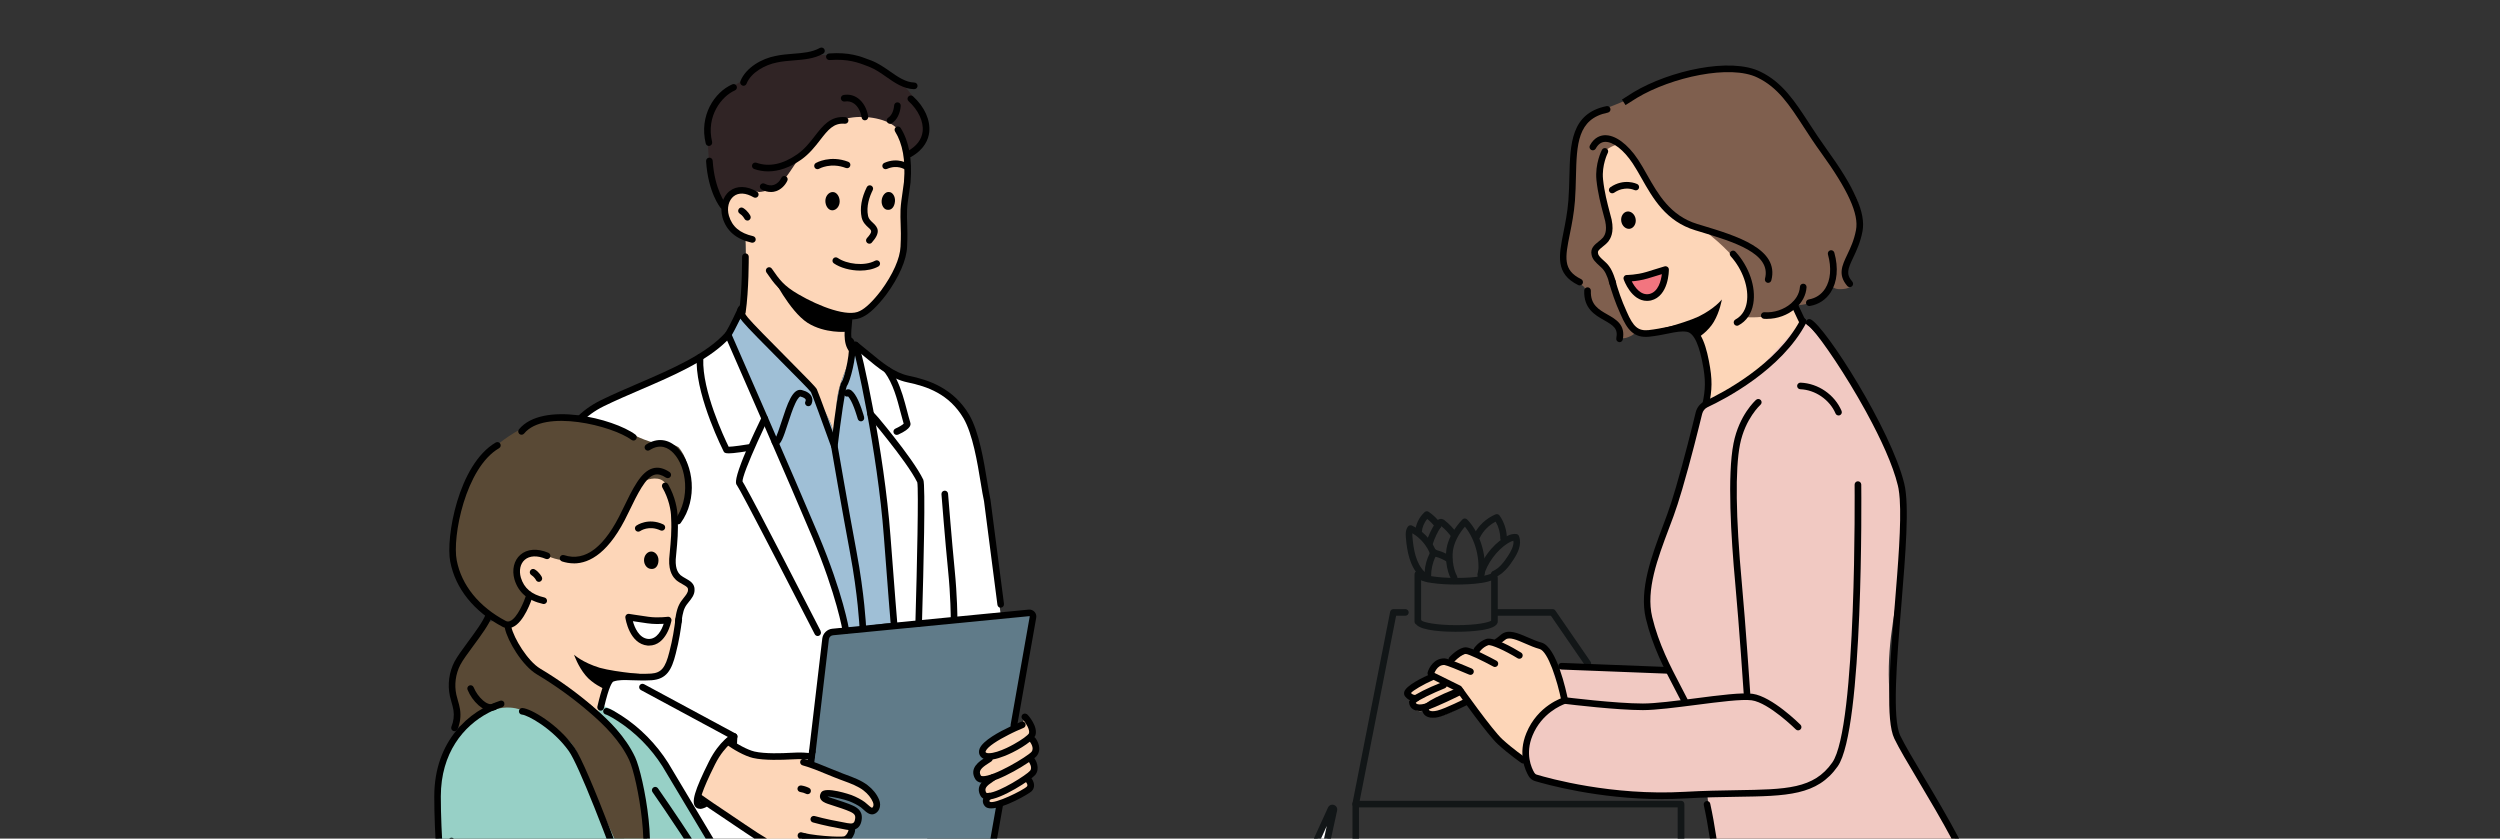 <?xml version="1.0" encoding="UTF-8"?>
<svg xmlns="http://www.w3.org/2000/svg" xmlns:xlink="http://www.w3.org/1999/xlink" id="_レイヤー_1" data-name="レイヤー 1" viewBox="0 0 477 160">
  <rect x="0" y="0" width="477" height="160" fill="#333333" stroke="none"/>
  <defs>
    <style>
      .cls-1, .cls-2 {
        fill: #fdd6b8;
      }

      .cls-3, .cls-4 {
        fill: #fff;
      }

      .cls-4, .cls-5, .cls-6, .cls-2, .cls-7, .cls-8, .cls-9 {
        fill-rule: evenodd;
      }

      .cls-10 {
        fill: none;
      }

      .cls-11 {
        fill: #9fbfd6;
      }

      .cls-5 {
        fill: #7f5f4e;
      }

      .cls-6, .cls-12 {
        fill: #594935;
      }

      .cls-13 {
        fill: #f1c9c2;
      }

      .cls-14 {
        fill: #97d0c6;
      }

      .cls-7 {
        fill: #302425;
      }

      .cls-9 {
        fill: #f2757f;
      }

      .cls-15 {
        fill: #121617;
      }

      .cls-16 {
        fill: #607b89;
      }

      .cls-17 {
        clip-path: url(#clippath);
      }
    </style>
    <clipPath id="clippath">
      <rect class="cls-10" width="477" height="160"></rect>
    </clipPath>
  </defs>
  <g class="cls-17">
    <g>
      <path class="cls-3" d="M162.26,122.9l-.86-2.57s-1.1-6.78-5.8-17.97c-4.26-10.15-14.5-33.52-16.38-37.81-.19-.44-.3-.68-.3-.68-5.24,5.84-15.77,9.03-24.02,13.08-8.38,4.14-9.23,12.24-10.74,18.84l19.79,84.99,45.11,10.92,15.96-16.56-14.08-26.41-8.69-25.83h0Z"></path>
      <path class="cls-16" d="M157.66,120.7l38.69-3.77c.45-.04.82.36.74.8l-10.19,57.62s-37.53,10.81-37.15,10.35c.38-.46,7.9-65,7.9-65h0Z"></path>
      <path d="M150.92,185.97c-.38,0-.76-.14-1.06-.39-.41-.35-.61-.89-.55-1.43.71-5.59,3.18-25.05,5.04-40.78.04-.35.35-.6.7-.55.35.04.59.35.55.7-1.86,15.74-4.33,35.21-5.04,40.8-.02.17.08.28.12.31.04.04.16.12.33.07,1.26-.35,30.99-8.59,35.21-9.81.08-.02.14-.09.16-.17l6.3-35.75c.06-.34.39-.57.73-.51.34.06.57.39.51.73l-6.31,35.77c-.12.56-.52,1-1.05,1.15-4.16,1.2-32.05,8.93-35.22,9.81-.14.04-.29.06-.44.06h0Z"></path>
      <path class="cls-7" d="M176.51,23.45c1.51,5.46-5.84,6.78-5.84,6.78l-32.12,9.32s-1.7-1.7-2.73-5.75c-.75-2.92-.94-7.82-.56-10.36.94-6.12,7.06-8.29,7.06-8.29,0,0,1.32-2.64,4.43-3.58,3.49-1.04,9.42-1.51,14.51-.66,3.67.57,6.5,1.79,9.51,3.96,3.3,2.45,5.09,6.03,5.75,8.57h0Z"></path>
      <path class="cls-11" d="M161.9,120.06c2.31-.39,4.62-.82,6.96-1.09.37-.04.75-.08,1.12-.11l-1.87-27.42-4.82-25.34c-.58-.61-1.16-1.22-1.76-1.81.13,1.21.45,2.37,1.13,2.92-.66,1.96-1.56,3.84-2.22,5.81-.4,1.21-.68,2.45-.78,3.72-.08,1.11.02,2.22.02,3.33,0,1.09-.03,2.27-.5,3.27-.29-.71-.25-1.54-.54-2.25-.44-1.07-1.01-2.06-1.51-3.1-.43-.91-.87-1.79-1.44-2.63-.55-.8-1.16-1.55-1.81-2.27-1.31-1.45-2.77-2.78-4.12-4.19-.71-.74-1.35-1.53-2.04-2.28-.76-.84-1.58-1.63-2.37-2.45-.43-.45-.86-.91-1.25-1.39-.35-.42-.67-.86-1.02-1.27-.35-.41-.73-.83-1.07-1.28-1.37.89-2.31,2.6-2.77,4.35,1.88,4.28,12.12,27.66,16.38,37.81,4.26,10.13,5.56,16.65,5.76,17.79.18-.03.35-.06.53-.09h0Z"></path>
      <path class="cls-1" d="M144.09,62.76c.4.48.82.94,1.25,1.39.79.82,1.61,1.61,2.37,2.45.68.76,1.33,1.55,2.04,2.28,1.36,1.41,2.81,2.74,4.12,4.19.65.72,1.26,1.47,1.81,2.27.57.84,1.01,1.72,1.44,2.63.5,1.04,1.07,2.03,1.51,3.1.29.71.25,1.55.54,2.25.47-1,.51-2.18.5-3.27,0-1.11-.11-2.22-.02-3.33.1-1.27.38-2.51.78-3.72.65-1.97,1.55-3.85,2.22-5.81-.68-.55-1-1.72-1.13-2.92-.21-1.85.02-3.81.02-3.81l2.64-.38s1.13-.47,2.83-2.17c1.41-1.51,3.39-3.96,4.43-6.31,1.22-2.83,1.32-5.09,1.22-7.16-.09-1.7-.09-4.33-.09-4.33l.66-8.67s.19-3.86-1.7-6.5c-1.51-2.07-5.56-2.92-8.76-2.54-1.6.19-3.39.57-4.52,1.41-1.51,1.04-2.35,2.73-4.14,4.43-2.07,1.98-3.39,5.09-5.18,6.69-1.79,1.6-4.05,1.7-4.05,1.7,0,0-5.18-1.04-5.84,1.13-.28.94-.94,3.11-.28,4.52.94,1.98,3.48,3.11,3.48,3.11,0,0,.38,8.59-.58,14.16l-.05.07c.12.2.26.39.4.57.34.45.72.87,1.07,1.28.35.42.68.85,1.02,1.27h0Z"></path>
      <path class="cls-3" d="M170.02,119.5l2.15-.21,18.77-1.87-2.57-21.9c-.75-3.3-1.53-11.77-3.98-16.01-2.73-4.62-6.97-5.75-11.11-7.16-4.14-1.41-6.85-4.16-10.05-6.52l.05.27,4.82,25.34,1.92,28.06h0Z"></path>
      <path d="M162.32,60.97c-3.09,0-7.37-1.82-10.62-3.72-3.03-1.76-3.95-3.08-5.46-5.26-.2-.29-.13-.69.15-.89.29-.2.67-.14.87.15,1.47,2.12,2.28,3.28,5.07,4.9,4.07,2.38,9.47,4.4,11.72,3.19,1.09-.51,2.51-1.88,4.04-3.88,2.28-3.1,3.64-6.17,3.73-8.4.11-2.02.06-3.27.02-4.37-.03-.85-.06-1.66-.02-2.69.06-1.1.22-2.17.37-3.2.1-.69.21-1.4.29-2.12v-.1c.32-3.98-.25-7.17-1.7-9.49-.18-.3-.1-.69.2-.87.3-.18.69-.1.87.2,1.59,2.55,2.23,6,1.89,10.26v.11c-.09.76-.2,1.49-.31,2.19-.16,1.05-.31,2.04-.36,3.07-.04.98-.01,1.76.02,2.59.04,1.13.09,2.4-.02,4.48-.1,2.47-1.55,5.79-3.98,9.1-1.7,2.23-3.21,3.66-4.48,4.25-.63.34-1.42.49-2.3.49h0Z"></path>
      <path d="M143.55,46.32s-.09,0-.14-.02c-2.98-.68-4.79-2.24-5.55-4.77-.56-1.97-.02-4.01,1.36-5.08,1.36-1.06,3.26-1.02,5.21.11.3.18.4.56.23.86-.18.3-.56.4-.86.23-1.5-.87-2.85-.95-3.8-.21-.97.76-1.35,2.26-.92,3.73.62,2.08,2.09,3.32,4.62,3.89.34.08.55.42.48.76-.07.29-.33.49-.62.49h0Z"></path>
      <path d="M142.6,42.08c-.23,0-.45-.13-.56-.35,0,0-.32-.61-.9-.97-.3-.18-.39-.57-.2-.87.18-.3.57-.39.87-.2.88.55,1.31,1.38,1.36,1.48.16.31.03.69-.28.85-.09.05-.19.07-.28.07h0Z"></path>
      <path class="cls-8" d="M161.44,63.3s-4.05.38-7.35-1.7c-3.49-2.26-6.78-8.95-6.78-8.95,0,0,3.67,4.05,6.88,5.46,3.39,1.51,7.63,2.26,7.63,2.26l-.38,2.92h0Z"></path>
      <path d="M141.65,60.19s-.06,0-.09,0c-.35-.05-.59-.37-.54-.72.61-4.22.57-10.42.57-10.49,0-.35.28-.63.63-.64.35,0,.63.28.64.63,0,.26.03,6.36-.59,10.67-.05.31-.32.54-.62.54h0Z"></path>
      <path d="M161.4,120.96c-.3,0-.57-.22-.62-.53-.01-.07-1.14-6.85-5.75-17.83-4.17-9.94-14.21-32.85-16.29-37.61-3.98,3.97-10.33,6.7-16.48,9.35-2.37,1.02-4.83,2.08-7.06,3.17-7.23,3.57-8.67,10.33-9.94,16.29-.15.72-.3,1.43-.46,2.12-.08.34-.42.55-.76.48-.34-.08-.55-.42-.48-.76.16-.69.31-1.39.46-2.11,1.33-6.24,2.83-13.31,10.61-17.16,2.26-1.11,4.73-2.17,7.12-3.2,6.38-2.75,12.99-5.59,16.7-9.74.14-.16.36-.24.57-.2.21.03.39.17.48.37.12.27,12.03,27.43,16.68,38.5,4.68,11.14,5.79,17.84,5.84,18.12.06.34-.18.67-.52.72-.03,0-.07,0-.1,0h0Z"></path>
      <path d="M163.04,67.79c-.13,0-.26-.04-.37-.12-1.86-1.37-1.59-4.05-1.37-6.2.03-.29.06-.58.08-.86.03-.35.33-.61.68-.58.35.03.61.33.58.68-.02.28-.05.58-.08.88-.19,1.93-.41,4.12.86,5.06.28.21.34.6.13.88-.12.17-.32.26-.51.26h0Z"></path>
      <path d="M190.94,115.96c-.31,0-.58-.23-.63-.55l-2.56-19.79c-.2-.87-.39-2.06-.62-3.44-.64-3.93-1.53-9.32-3.29-12.37-2.76-4.66-6.95-6.08-10.7-6.86-3.07-.64-5.55-2.71-8.18-4.9-.69-.58-1.4-1.17-2.13-1.74-.27-.22-.32-.61-.11-.89.21-.27.61-.32.89-.11.74.58,1.46,1.18,2.16,1.76,2.51,2.09,4.87,4.06,7.63,4.63,3.78.78,8.5,2.34,11.53,7.45,1.88,3.25,2.78,8.77,3.44,12.8.23,1.37.42,2.56.61,3.39,0,.02,0,.04.01.06l2.57,19.82c.04.35-.2.66-.55.71-.03,0-.06,0-.08,0h0Z"></path>
      <path d="M165.87,46.5c-.15,0-.3-.05-.42-.16-.26-.23-.28-.63-.05-.89,1.14-1.27.94-1.45.28-2.04-.45-.41-1.06-.97-1.28-1.92-.37-1.76-.03-3.75.99-5.79.16-.31.54-.44.85-.28.31.16.44.54.28.85-.62,1.24-1.28,3.11-.89,4.96.13.55.5.89.89,1.25.97.89,1.63,1.79-.19,3.82-.12.14-.3.21-.47.21h0Z"></path>
      <path d="M164.11,51.63c-1.89,0-3.81-.55-5.01-1.38-.29-.2-.35-.59-.15-.88.2-.29.59-.36.88-.16,1.67,1.17,5.09,1.65,7.15.53.31-.17.69-.05.86.25.17.31.05.69-.25.86-1,.54-2.23.78-3.48.78h0Z"></path>
      <path d="M155.98,32.28c-.22,0-.43-.11-.55-.32-.17-.3-.07-.69.23-.86.11-.06,2.75-1.55,6.19-.23.33.12.49.49.36.82-.12.33-.49.49-.82.36-2.86-1.09-5.02.1-5.11.15-.1.06-.21.08-.31.08h0Z"></path>
      <path d="M173.03,32.47c-.13,0-.26-.04-.37-.12-.05-.04-1.45-.99-3.43-.12-.32.14-.69,0-.83-.32-.14-.32,0-.69.32-.83,2.65-1.17,4.59.2,4.67.25.28.2.35.6.14.88-.12.17-.32.26-.51.26h0Z"></path>
      <path d="M137.99,39.91c-.18,0-.36-.08-.49-.23-.1-.12-2.4-2.96-2.78-8.93-.02-.35.24-.65.59-.67.35-.02.65.24.67.59.36,5.53,2.47,8.19,2.5,8.21.22.27.18.67-.09.89-.12.1-.26.14-.4.14h0Z"></path>
      <path d="M135.26,27.85c-.29,0-.54-.19-.61-.48-1.28-5.32,1.66-9.78,5.07-11.28.32-.14.69,0,.83.33.14.32,0,.69-.33.83-2.52,1.1-5.54,4.88-4.35,9.82.08.34-.13.68-.47.76-.05.01-.1.02-.15.02h0Z"></path>
      <path d="M174.44,17.02c-2.06-.06-3.72-1.22-5.32-2.34-1.04-.73-2.11-1.48-3.29-1.94l-.28-.11c-1.83-.7-3.72-1.43-7.26-1.17-.35.02-.65-.24-.68-.58-.03-.35.24-.65.58-.68,3.82-.28,5.93.53,7.8,1.25l.29.11c1.33.52,2.46,1.32,3.56,2.08,1.52,1.06,2.95,2.06,4.62,2.11.35.01.62.3.61.65-.01.34-.29.61-.63.61h0Z"></path>
      <path d="M141.85,16.36c-.08,0-.16-.01-.23-.05-.32-.13-.48-.5-.35-.82,1.06-2.64,4.12-4.32,6.68-4.81,1.15-.25,2.31-.34,3.43-.43,1.83-.14,3.57-.28,5.05-1.1.31-.17.69-.06.86.25.17.3.06.69-.25.86-1.72.96-3.67,1.11-5.56,1.26-1.08.09-2.2.17-3.28.41-2.17.42-4.89,1.86-5.76,4.04-.1.25-.34.4-.59.4h0Z"></path>
      <path d="M173.5,30.02c-.22,0-.43-.12-.55-.32-.17-.3-.06-.69.24-.86,1.72-.97,2.68-2.24,2.85-3.77.21-1.86-.82-4.07-2.68-5.76-.26-.23-.28-.63-.04-.89.23-.26.63-.28.89-.04,2.19,1.99,3.34,4.55,3.09,6.84-.15,1.34-.88,3.25-3.48,4.73-.1.06-.2.08-.31.08h0Z"></path>
      <path d="M146.56,32.7c-.91,0-1.8-.15-2.66-.45-.33-.12-.5-.48-.39-.81.12-.33.48-.5.81-.39,2.42.85,5.04.31,7.81-1.62,1.42-1,2.4-2.27,3.35-3.49,1.54-1.98,2.99-3.85,5.83-3.59.35.03.6.34.57.69-.03.35-.34.6-.69.57-2.14-.2-3.22,1.19-4.71,3.11-.96,1.24-2.05,2.64-3.62,3.75-2.13,1.48-4.26,2.23-6.29,2.23h0Z"></path>
      <path d="M147.08,36.63c-.58,0-1.17-.15-1.76-.46-.31-.16-.43-.54-.27-.85.16-.31.54-.43.85-.27.63.33,1.23.4,1.78.22.59-.2,1.11-.7,1.4-1.33.15-.32.52-.46.84-.31.32.15.46.52.31.84-.44.94-1.24,1.69-2.14,2-.33.11-.67.17-1.02.17h0Z"></path>
      <path d="M169.82,23.62c-.21,0-.42-.11-.54-.3-.18-.3-.09-.69.2-.87.61-.38,1.04-1.28,1.12-2.33.02-.35.32-.62.68-.59.35.02.61.33.58.68-.11,1.47-.74,2.71-1.71,3.32-.1.06-.22.1-.33.1h0Z"></path>
      <path d="M165.02,22.96c-.31,0-.58-.23-.62-.54-.16-1.12-.69-2.1-1.42-2.64-.53-.38-1.13-.52-1.81-.41-.34.06-.67-.18-.73-.52-.06-.34.18-.67.52-.73,1.01-.17,1.96.05,2.76.64,1,.73,1.72,2.03,1.93,3.48.05.35-.19.67-.54.71-.03,0-.06,0-.09,0h0Z"></path>
      <path class="cls-8" d="M169.35,40.03c-.66,0-1.22-.85-1.13-1.79.09-.94.75-1.7,1.41-1.6.66,0,1.22.85,1.13,1.79-.09,1.04-.66,1.7-1.41,1.6h0Z"></path>
      <path class="cls-8" d="M158.8,40.13c-.75,0-1.32-.85-1.32-1.79s.66-1.7,1.41-1.7,1.32.85,1.32,1.79-.66,1.7-1.41,1.7h0Z"></path>
      <path d="M164.62,120.24c-.34,0-.61-.26-.63-.6,0-.06-.3-6.15-1.8-14.15-1.46-7.78-3.46-19.35-3.61-20.25-1.42-3.95-3.61-9.95-3.85-10.43-.26-.38-3.18-3.33-5.76-5.92-3.12-3.14-6.34-6.38-7.23-7.47-.92-1.12-1.23-1.95-.99-2.6.17-.45.56-.66.85-.71.34-.06.67.17.73.52.05.3-.12.58-.39.69.02.14.14.53.78,1.31.85,1.04,4.19,4.41,7.14,7.38,4.47,4.5,5.8,5.87,5.99,6.25.35.71,3.56,9.61,3.93,10.62.01.03.02.07.03.11.02.12,2.11,12.23,3.62,20.28,1.52,8.1,1.82,14.27,1.82,14.33.02.35-.25.64-.6.66,0,0-.02,0-.03,0h0Z"></path>
      <path d="M159.19,85.71s-.05,0-.07,0c-.35-.04-.59-.36-.55-.7.89-7.55,1.58-11.64,2.03-12.15.63-.88,1.85-6.67,1.2-7.37-.28-.21-.33-.6-.12-.88.21-.28.61-.33.89-.12.36.27.56.74.63,1.43.22,2.12-.96,6.86-1.62,7.73-.33.71-1.15,6.38-1.76,11.51-.04.32-.31.56-.63.56h0Z"></path>
      <path d="M148.01,85c-.19,0-.39-.07-.55-.19-.27-.21-.32-.61-.11-.89.14-.18.35-.26.55-.24.33-.49.84-2.07,1.23-3.26,1.08-3.31,2.1-6.44,3.86-6,.99.25,1.63.69,1.89,1.31.31.74-.06,1.39-.1,1.47-.18.3-.57.4-.87.22-.3-.18-.4-.57-.22-.87,0,0,.09-.18.02-.34-.05-.1-.24-.37-1.02-.56,0,0-.35.04-.95,1.32-.5,1.06-.96,2.48-1.41,3.85-.88,2.71-1.3,3.91-2.07,4.15-.08.03-.17.04-.25.04h0Z"></path>
      <path d="M164.88,79.59c-.03-.12-.81-2.97-1.77-4.35-.35-.49-.81-1.04-1.41-.96-.13.02-.24.06-.33.13-.18.11-.29.28-.34.43-.08.23-.02.47.13.64.07.07.15.13.25.16.14.05.28.05.41,0,.06.07.14.17.25.33.83,1.2,1.58,3.93,1.59,3.95.08.28.33.47.61.47.05,0,.11,0,.16-.02.34-.09.53-.44.44-.77h0Z"></path>
      <path d="M170.58,119.66c-.32,0-.6-.25-.63-.58,0-.06-.55-6.36-1.31-16.72-1.21-16.28-5.5-35.26-5.97-36.25-.15-.31-.03-.69.28-.84.3-.16.67-.06.83.24.59,1.06,4.92,20.49,6.12,36.76.77,10.36,1.31,16.64,1.31,16.71.03.35-.23.65-.58.68-.02,0-.04,0-.05,0h0Z"></path>
      <path d="M143.75,85.26c-.05-.35-.38-.58-.72-.52-.03,0-.06,0-.09.01-.61.1-1.26.2-1.86.28-.88.12-1.66.21-2.05.21-.83-1.69-5.08-10.7-4.84-16.73,0-.11,0-.21.01-.32,0-.14-.03-.27-.1-.37-.11-.17-.28-.28-.49-.3-.13-.01-.26.02-.36.09-.01,0-.02,0-.03.02-.16.11-.27.28-.28.48,0,.14-.02.29-.02.43,0,.24,0,.48,0,.73.14,6.96,5.08,16.72,5.13,16.82.12.23.21.41.99.41.45,0,1.14-.06,2.2-.21.33-.05.7-.1,1.12-.17.28-.04.57-.09.89-.14.35-.05.58-.38.52-.72h0Z"></path>
      <path d="M156.59,120.41c-2.15-4.2-12.07-23.54-14.51-27.85-.18-.33-.32-.56-.41-.7,0-.17.05-.47.17-.87.53-1.83,2.24-5.79,4.05-9.61.12-.25.24-.5.36-.75.08-.16.16-.33.24-.49.08-.17.08-.37,0-.53-.05-.13-.16-.24-.3-.32-.17-.08-.37-.08-.53,0-.13.06-.25.16-.32.3-.04.08-.08.17-.13.26-.92,1.92-1.68,3.53-2.29,4.91-.21.49-.41.95-.6,1.37-.35.82-.64,1.52-.87,2.14-1.4,3.66-1.02,4.1-.85,4.3.18.24.98,1.7,2.16,3.93,2.98,5.63,8.4,16.13,12.42,23.98.09.17.18.35.27.52.11.22.33.35.56.35.1,0,.2-.02.29-.07.04-.02.08-.05.11-.08.23-.18.3-.51.16-.77h0Z"></path>
      <path d="M173.69,80.64c-.21-.68-.42-1.46-.63-2.28-.49-1.87-1.07-4.08-2.06-6.1-.21-.43-.44-.86-.7-1.26-.16-.27-.34-.54-.53-.8-.21-.28-.6-.34-.88-.13-.02.01-.03.02-.04.03-.24.21-.29.59-.1.85.02.03.04.05.05.08,1.63,2.24,2.37,5.11,3.03,7.64.2.77.39,1.5.59,2.17-.23.23-.92.65-1.58.94-.32.14-.46.51-.32.83.11.24.34.37.58.37.09,0,.17-.02.26-.05,2.67-1.2,2.41-2.03,2.32-2.3h0Z"></path>
      <path d="M176.17,91.54c-1.02-2.15-3.55-5.56-5.5-8.04-.54-.7-1.02-1.3-1.44-1.82-1.38-1.72-2.11-2.55-2.51-2.95-.02-.02-.03-.03-.05-.05,0,0-.01-.02-.02-.03-.32-.29-.42-.3-.51-.3-.19,0-.36.07-.48.2-.03.04-.06.08-.09.12-.06.11-.09.24-.08.37,0,.04.01.08.02.12.02.07.04.13.08.17.04.07.09.12.15.16.03.03.08.08.13.15.25.28.7.81,1.28,1.51.64.77,1.43,1.74,2.26,2.8,2.18,2.75,4.64,6.08,5.61,8.09.27,1.3-.05,16.24-.35,26.36,0,.18-.01.35-.02.53,0,.03,0,.06,0,.09.04.31.29.55.61.56.36,0,.64-.27.65-.61v-.07c0-.2.01-.41.02-.62.29-9.91.68-25.83.24-26.74h0Z"></path>
      <path d="M182.03,118.49c-.35,0-.63-.28-.63-.63,0-.04,0-4.03-.52-9.15-.52-5.17-1.25-14.32-1.25-14.41-.03-.35.23-.65.58-.68.35-.03.65.23.68.58,0,.09.74,9.23,1.25,14.39.52,5.2.53,9.24.53,9.28,0,.35-.28.63-.63.63h0Z"></path>
      <path class="cls-1" d="M167.13,152.8c-.39-.94-1.1-1.8-1.98-2.48-1.3-1-3.04-1.57-4.56-2.14-2.4-.9-4.8-2.07-7.28-2.76l.09.51c-.21-.13-.37-.32-.46-.58,1.34-.33,1.35-1.19.07-1.38-1.29-.19-2.78.29-4.06.4-3.38.3-6.86-.62-9.65-2.56-.24-.16-.51-.34-.79-.29-.2.04-.36.19-.49.34-2.47,2.65-3.48,6.31-4.39,9.82,0,.02,0,.03-.01.05l-.6-.24c.19.14.38.27.57.4-.02.11-.02.22,0,.33.07.22.28.37.48.49,1.87,1.2,3.74,2.4,5.61,3.6.67.47,1.38.97,2.15,1.5,3.48,2.39,6.05,3.79,6.53,4,1.84.79,3.8,1.33,5.78,1.44.68.04,1.8.21,3.67-.09,1.18-.19,2.01-2.09.99-2.5-.42-.17-1.2-.18-2.05-.22.04-.12.06-.24.07-.37,1.97.19,3.84.23,4.37.12.92-.2,1.65-1.82,1.27-2.33l-1.18.19c.05-.14.1-.29.13-.44.06.01.12.02.18.03.66.12,1.82.3,2.14-.97.33-1.28-.12-1.88-1.23-2.4-1.11-.51-3.39-1.21-4.34-1.53-.95-.32-1.27-.68-.92-1.24.36-.56,4.15.42,5.01.76.86.34,1.83.84,2.4,1.26.57.42,1.34,1.37,1.92,1.18.58-.19.98-1,.59-1.94h0Z"></path>
      <path d="M154.84,145.02s-.07,0-.11,0c-.77-.14-1.65-.25-3.89-.12-1.44.08-5.03.23-7.18-.28-1.58-.37-3.88-1.67-5.12-2.65-.27-.22-.32-.61-.1-.89.22-.27.62-.32.89-.1,1.13.91,3.26,2.09,4.62,2.41,1.99.47,5.43.33,6.81.25,2.15-.13,3.19-.04,4.18.13.34.06.57.39.51.73-.05.31-.32.52-.62.52h0Z"></path>
      <path d="M162.27,158.38c-.26,0-.53-.03-.83-.08-2.17-.4-4.28-.81-6.34-1.38-.34-.09-.53-.44-.44-.78.09-.34.44-.53.78-.44,2.01.56,4.09.96,6.23,1.35.94.17,1.27.06,1.42-.51.23-.89.05-1.24-.88-1.67-.82-.38-2.33-.87-3.43-1.22-.33-.11-.63-.2-.85-.28-.55-.19-1.22-.48-1.43-1.07-.09-.24-.12-.63.18-1.11.79-1.24,5.73.49,5.78.51.94.36,1.94.89,2.55,1.35.17.13.35.29.53.45.24.21.68.61.85.63.05-.02.14-.12.2-.24.06-.13.14-.42-.04-.85-.34-.81-.96-1.58-1.79-2.22-1.06-.82-2.47-1.34-3.83-1.84l-.57-.21c-.84-.31-1.69-.66-2.51-1-1.54-.64-3.14-1.3-4.72-1.74-.34-.09-.53-.44-.44-.78.09-.34.44-.53.78-.44,1.66.46,3.29,1.13,4.87,1.79.81.34,1.65.68,2.47.99l.56.21c1.38.51,2.95,1.08,4.17,2.02,1,.77,1.76,1.72,2.18,2.73.27.64.28,1.3.02,1.86-.2.44-.57.78-.99.92-.78.26-1.49-.39-2.05-.9-.16-.15-.31-.28-.44-.38-.52-.39-1.42-.86-2.25-1.18-.83-.32-3.19-.89-4.12-.89.1.05.24.12.46.19.22.07.51.17.83.27,1.13.37,2.69.87,3.57,1.28.99.46,2.06,1.23,1.57,3.13-.26,1.01-.94,1.52-2.04,1.52h0Z"></path>
      <path d="M163,157.62s-.04-.08-.07-.12c-.21-.28-.61-.34-.88-.13-.11.09-.19.21-.22.34-.03.09-.03.18-.02.27.01.08.04.17.09.24,0,.03,0,.07,0,.13-.02.16-.1.4-.26.67-.19.3-.43.53-.61.56-.19.04-.64.06-1.24.05-1.36-.02-3.5-.18-5.27-.47-.28-.05-.53-.1-.77-.15-.21-.05-.4-.09-.59-.14-.06-.01-.12-.03-.18-.05-.17-.05-.35-.02-.49.07-.09.05-.17.13-.22.23-.03.04-.05.09-.06.14-.06.23,0,.46.16.61.07.08.16.13.27.16.12.03.24.06.37.09.06.02.13.03.2.05.12.03.25.05.38.08.92.19,1.99.33,3.04.44.85.08,1.7.14,2.43.17.25,0,.49.02.72.02.1,0,.2,0,.29,0,.56,0,1-.03,1.23-.08.86-.18,1.45-1.04,1.71-1.73.11-.31.17-.61.16-.87,0-.23-.05-.44-.16-.61h0Z"></path>
      <path d="M155.7,163.98c-.53,0-.95-.03-1.29-.06-.12,0-.23-.02-.33-.02-1.93-.11-3.95-.61-6-1.49-.51-.22-3.13-1.64-6.64-4.06-1.6-1.1-2.84-1.92-3.93-2.65-1.44-.96-2.68-1.79-4.32-2.95-.28-.2-.35-.6-.15-.88.2-.28.6-.35.88-.15,1.62,1.15,2.86,1.98,4.29,2.93,1.09.73,2.33,1.56,3.94,2.66,3.46,2.38,6.01,3.76,6.43,3.94,1.91.82,3.78,1.29,5.57,1.39.11,0,.23.02.36.03.66.05,1.66.13,3.17-.11.45-.07.86-.64.91-1.06.02-.19-.04-.22-.07-.23-.28-.11-.99-.14-1.61-.16-1.45-.05-3.09-.11-3.85-1.05-.22-.27-.18-.67.09-.89.27-.22.67-.18.89.09.4.49,1.85.54,2.91.58.84.03,1.56.06,2.04.25.6.25.93.84.85,1.54-.1.91-.89,2-1.97,2.17-.88.14-1.59.18-2.18.18h0Z"></path>
      <path d="M154.1,151.53c-.09,0-.18-.02-.27-.06-.39-.18-.75-.3-1.13-.35-.35-.05-.59-.37-.54-.71.05-.35.37-.58.71-.54.5.07.99.22,1.49.46.32.15.45.53.3.84-.11.23-.33.36-.57.36h0Z"></path>
      <path class="cls-1" d="M192.96,146.72c2.07-1.12,3.93-2.38,4.32-2.84.91-1.04-.07-2.51-.28-2.72l-3.73,1.64c1.86-.97,3.48-2.14,3.66-2.69.42-1.25-1.18-3.2-1.39-3.34l-.49,1.53s-8.43,3.44-7.59,5.43c.35.84,1.71.72,3.29.17l-1.97.87c-.88.65-3.27,1.68-2.16,3.56.36.6,1.5.47,2.9-.03-.8.6-2.84,1.54-1.87,3.25.17.31.56.4,1.08.35-.66.43-.76,1.1-.33,1.53,1.06,1.04,7.29-2.23,7.96-2.92.68-.68-.05-1.64-.21-1.78l-2.4,1.02c1.61-.95,2.98-1.93,3.29-2.31.8-.96-.06-2.31-.25-2.5l-3.85,1.77h0Z"></path>
      <path d="M195.89,136.25c-.29-.19-.68-.11-.88.17-.19.28-.12.66.14.86.05.05.11.11.16.18.44.53,1.23,1.79,1.02,2.45-.18.37-1.41,1.27-2.89,2.09-.23.13-.47.26-.71.38-.23.11-.46.23-.69.34-1.23.57-2.46.99-3.34.99h-.07c-.33,0-.52-.08-.58-.22,0-.02-.03-.06.03-.19.36-.86,2.37-2.1,4.41-3.13.23-.12.47-.23.7-.35.24-.11.47-.22.7-.33.5-.23.98-.43,1.41-.61.32-.13.48-.5.35-.82-.08-.18-.22-.31-.4-.36-.13-.05-.29-.04-.43.02-.15.06-.38.16-.67.28-.21.09-.44.19-.69.31-.19.08-.4.18-.61.28-2.18,1.02-5.31,2.71-5.93,4.23-.21.51-.13.91-.03,1.16.12.28.34.59.76.79.23.11.51.18.86.2.06,0,.12,0,.18,0,.05,0,.1,0,.15,0,.18,0,.37-.03.57-.06.7-.11,1.52-.37,2.38-.71.23-.09.45-.19.69-.3.24-.11.47-.21.7-.33,1.28-.63,2.49-1.39,3.32-2.06.11-.09.21-.17.3-.26.24-.22.44-.43.57-.62.08-.11.14-.22.18-.32.55-1.66-1.36-3.88-1.64-4.07h0Z"></path>
      <path d="M187.55,149.36c-.08,0-.16,0-.23-.01-.72-.06-1.07-.42-1.24-.7-1.25-2.11.85-3.44,1.85-4.07.18-.11.35-.22.47-.31.28-.21.68-.15.88.13.21.28.15.68-.13.88-.15.11-.34.23-.55.36-1.4.89-1.97,1.47-1.44,2.36.02.03.11.07.27.09,2.1.18,8.62-3.77,9.37-4.63.62-.72-.24-1.85-.25-1.86-.23-.25-.23-.65.02-.89.25-.24.63-.24.88,0,.47.47,1.45,2.26.31,3.58-.79.92-7.33,5.07-10.2,5.07h0Z"></path>
      <path d="M188.47,152.55c-.07,0-.13,0-.2,0-.68-.06-1.01-.4-1.17-.68-1.12-1.97.75-3.21,1.65-3.8.16-.1.3-.2.41-.28.28-.21.67-.16.89.12.21.28.16.67-.12.89-.13.1-.3.21-.49.34-1.24.82-1.71,1.32-1.25,2.12,0,0,.09.07.41.04,2.14-.16,7.31-3.48,7.94-4.24.52-.63-.21-1.65-.22-1.66-.22-.26-.21-.66.04-.89.25-.23.64-.23.87.02.42.44,1.3,2.11.28,3.34-.7.85-6.51,4.7-9.07,4.7h0Z"></path>
      <path d="M189.09,154.24c-.48,0-.87-.11-1.12-.36-.33-.33-.49-.76-.44-1.21.05-.51.36-.97.87-1.3.29-.19.68-.1.87.19.19.29.1.68-.19.87-.17.11-.28.25-.3.37,0,.04,0,.1.08.18.87.49,6.35-2.18,7.07-2.91.3-.3-.18-.86-.19-.87-.26-.23-.28-.62-.05-.89.23-.26.63-.28.9-.05.22.19.68.82.71,1.52.02.45-.14.86-.46,1.18-.51.51-5.28,3.28-7.73,3.28h0Z"></path>
      <path d="M154.99,144.07s-.05,0-.08,0c-.35-.04-.59-.35-.55-.7,1.17-9.9,2.17-18.47,2.53-21.53.12-.99.92-1.78,1.91-1.88l37.48-3.65c.41-.04.81.11,1.1.42.28.31.4.71.33,1.12l-3.65,20.67c-.06.34-.39.57-.73.51-.34-.06-.57-.39-.51-.73l3.65-20.67s0-.03-.01-.05c-.02-.02-.04-.02-.05-.02l-37.48,3.65c-.41.04-.73.35-.78.76-.36,3.06-1.36,11.63-2.53,21.53-.04.32-.31.56-.63.56h0Z"></path>
      <path d="M140.07,141.17c-.1,0-.2-.02-.3-.08l-17.49-9.43c-.31-.17-.42-.55-.26-.86.17-.31.55-.42.86-.26l17.49,9.43c.31.17.42.55.26.86-.11.21-.33.33-.56.33h0Z"></path>
      <path d="M138.93,64.5c-.12,0-.23-.03-.34-.1-.29-.19-.38-.58-.2-.87.8-1.27,2.33-4.56,2.34-4.6.15-.32.52-.45.84-.31.32.15.45.52.31.84-.06.14-1.57,3.4-2.42,4.74-.12.19-.33.29-.53.29h0Z"></path>
      <path d="M133.55,154.32c-.32,0-.59-.11-.81-.32-.9-.89-.23-3.18,2.55-8.74,1.95-3.89,4.37-5.23,4.48-5.29.22-.12.48-.1.68.05.2.15.29.39.24.63-.03.17-.04.38-.04.6,0,.27-.01.54-.07.82-.07.34-.4.56-.74.5-.32-.06-.54-.36-.5-.68-.79.72-1.92,1.97-2.91,3.95-2.66,5.32-2.88,6.81-2.79,7.22.09-.01.25-.06.51-.19.31-.16.69-.03.85.28.16.31.03.69-.28.85-.44.22-.83.34-1.16.34h0Z"></path>
      <path class="cls-1" d="M296.81,127.71c-.61-1.35-1.24-2.72-2.17-3.87-.48-.59-1.05-1.13-1.76-1.4-.91-.36-1.96-.25-2.86-.63-.44-.18-.82-.47-1.26-.65-1.41-.59-3.22.17-3.79,1.58-1.59-.02-3.17.87-3.97,2.25-.63-.39-1.46-.33-2.13-.02-.67.31-1.22.83-1.74,1.35-.19.19-.39.38-.65.44-.32.06-.64-.1-.96-.14-.51-.05-1.01.24-1.35.63-.34.38-.58.85-.85,1.29-.62.98-1.47,1.8-2.48,2.37-.45.26-.94.47-1.35.79-.41.32-.74.79-.75,1.31,0,.52.42,1.05.94,1.03-.13.5.07,1.08.48,1.39.41.32,1.02.36,1.47.1.03.57.52,1.04,1.07,1.21.55.16,1.14.08,1.7-.04,1.53-.35,2.99-1.02,4.25-1.95.3-.23.61-.47.99-.53.75-.11,1.35.58,1.8,1.18,2.61,3.47,5.7,6.59,9.15,9.24.13.1.28.2.43.15.12-.04.19-.17.23-.3.21-.64.04-1.35.11-2.02.06-.58.31-1.11.55-1.64.4-.86.8-1.73,1.2-2.59.41-.88.83-1.78,1.5-2.48.57-.59,1.29-.99,2.01-1.38.59-.31,1.86-.72,2.24-1.29.58-.89-1.58-4.32-2.06-5.37h0Z"></path>
      <path class="cls-15" d="M302.97,127.26c-.2,0-.4-.1-.52-.27l-6.54-9.51h-10.53c-.35,0-.63-.28-.63-.63s.28-.63.63-.63h10.86c.21,0,.4.1.52.27l6.73,9.78c.2.29.13.68-.16.88-.11.07-.23.11-.36.11h0Z"></path>
      <path class="cls-15" d="M258.66,154.06s-.08,0-.12-.01c-.34-.07-.57-.4-.5-.74l7.2-36.58c.06-.3.32-.51.62-.51h2.29c.35,0,.63.28.63.63s-.28.63-.63.63h-1.77l-7.1,36.07c-.06.3-.32.51-.62.51h0Z"></path>
      <path class="cls-15" d="M320.1,161.81h-60.81v-7.76h60.81v7.76h0ZM320.73,152.79h-62.07c-.3,0-.56.21-.61.5,0,0,0,.02,0,.03,0,.03,0,.07,0,.1v9.02c0,.35.28.63.63.63h62.07c.35,0,.63-.28.63-.63v-9.02c0-.35-.28-.63-.63-.63h0Z"></path>
      <path class="cls-15" d="M277.89,111.53c-2.37,0-7.88-.19-7.88-1.95,0-.35.28-.63.63-.63.29,0,.53.2.61.46.44.32,2.7.86,6.64.86s6.2-.54,6.64-.86c.07-.27.32-.46.61-.46.35,0,.63.28.63.63,0,1.76-5.51,1.95-7.88,1.95h0Z"></path>
      <path class="cls-15" d="M277.89,120.55c-2.09,0-6.63-.15-7.67-1.4-.2-.11-.33-.32-.33-.56v-9.02c0-.35.28-.63.63-.63s.63.28.63.63v8.65c.04.06.08.13.1.2.44.32,2.7.86,6.64.86s6.13-.52,6.62-.85v-8.2c0-.35.28-.63.63-.63s.63.28.63.63v8.36c0,1.76-5.51,1.95-7.88,1.95h0Z"></path>
      <path class="cls-15" d="M271.9,110.47c-.28,0-.62-.11-.99-.48-1.96-1.94-2.45-4.84-2.67-7.41-.06-.69-.08-1.47.39-2.11.18-.24.5-.32.78-.19,1.95.92,3.53,2.53,4.43,4.49.14.06.26.18.33.33.15.34.06.75-.21,1.01-.15.15-.37.2-.58.16-.21-.05-.37-.2-.45-.4-.63-1.72-1.87-3.19-3.45-4.12-.02.23,0,.48.02.73.2,2.34.63,4.96,2.3,6.62.06.06.1.09.13.11.3-.05.6.12.7.42.11.33-.06.69-.39.8-.09.03-.21.06-.33.06h0Z"></path>
      <path class="cls-15" d="M282.53,110.87s-.08,0-.12-.01c-.34-.07-.57-.4-.5-.74.63-3.26-.38-7.19-2.41-9.63-1.06,1.24-1.78,2.54-2.14,3.88-.44,1.63-.15,4.13.65,5.57.17.31.06.69-.25.86-.31.17-.69.06-.86-.25-.95-1.72-1.29-4.58-.77-6.51.46-1.72,1.44-3.38,2.89-4.92.12-.13.28-.2.45-.2.18,0,.34.07.46.19,2.6,2.65,3.94,7.39,3.2,11.26-.06.3-.32.51-.62.51h0Z"></path>
      <path class="cls-15" d="M270.65,102.2s-.02,0-.04,0c-.35-.02-.61-.32-.6-.67.08-1.45.74-2.84,1.81-3.82.22-.2.54-.22.78-.05.89.61,1.66,1.36,2.29,2.24.2.28.14.68-.14.88-.28.2-.68.14-.88-.14-.44-.61-.96-1.16-1.55-1.62-.62.72-.99,1.64-1.05,2.59-.02.34-.3.6-.63.6h0Z"></path>
      <path class="cls-15" d="M282.53,110.23c-.05,0-.1,0-.16-.02-.34-.09-.54-.43-.46-.77.65-2.54,2.71-5.34,5.02-6.81.62-.4,1.45-.84,2.37-.74.24.02.44.18.52.4.62,1.59-.27,3.27-.99,4.39-.83,1.3-1.9,2.72-3.44,3.43-.32.15-.69,0-.84-.31-.15-.32,0-.69.31-.84,1.25-.57,2.13-1.76,2.91-2.96.54-.84,1.11-1.88.99-2.82-.4.08-.81.31-1.14.52-2.02,1.29-3.9,3.84-4.47,6.06-.07.29-.33.48-.61.48h0Z"></path>
      <path class="cls-15" d="M276.81,106.17c-.29-.19-.59-.37-.9-.53-.55-.28-1.13-.5-1.73-.66-.03,0-.05-.01-.08-.02-.19-.05-.51-.1-.83.07-.26.14-.4.37-.47.51,0,.02-.01.03-.02.05-.55,1.1-.88,2.29-.96,3.51-.02.18-.03.35-.03.53,0,.27,0,.55.02.83v.03c.02.33.3.59.63.59.02,0,.03,0,.05,0,.35-.02.61-.32.59-.67,0-.16-.02-.32-.02-.48-.01-1.28.27-2.55.84-3.71.72.19,1.41.5,2.06.9.05.03.11.07.16.1.29.19.68.12.88-.17.19-.29.11-.68-.18-.88h0Z"></path>
      <path class="cls-15" d="M286.88,103.35c-.35,0-.63-.28-.63-.63,0-1.11-.32-2.23-.88-3.19-1.29.66-2.38,1.76-3.02,3.06-.15.31-.53.44-.85.29-.31-.15-.44-.53-.29-.85.85-1.73,2.36-3.15,4.14-3.89.27-.11.59-.02.76.22.89,1.26,1.39,2.8,1.4,4.34,0,.35-.28.63-.63.64h0Z"></path>
      <path class="cls-15" d="M272.71,104.39c-.06,0-.12,0-.19-.03-.33-.1-.52-.46-.42-.79.44-1.43,1.09-2.78,1.93-4.02.1-.15.33-.48.77-.54.43-.06.75.2.88.3.87.7,1.65,1.52,2.3,2.43.2.28.14.68-.14.88-.28.2-.68.14-.88-.14-.56-.78-1.22-1.48-1.95-2.09-.73,1.1-1.3,2.3-1.69,3.56-.08.27-.33.45-.6.45h0Z"></path>
      <path class="cls-5" d="M301.82,23.82c2.19-3.17,4.44-2.6,9.35-5.19,5.24-2.83,11.4-5.81,16.66-5.64,5.74.18,10.21,2.34,10.21,2.34,0,0,2.53,2.3,4.21,4.55,1.67,2.16,4.46,6.66,5.98,9.03,2.81,4.59,5.68,6.64,6.57,10.9.65,3.36-1.6,9.62-2.18,10.65-1.01,1.85-.58,2.72.34,3.78.58.65-.96,1-2.19.92-.85-.05-1.41-.61-1.41-.61,0,0-2.81,2.8-3.69,3.13-1.85.68-3.28.54-3.28.54l-1.72,3.18-16.32-.22-8.9.53-1.59-.58s-1.22,2.26-2.69,2.97c-1.38.7-1.99.42-1.96.04,0-1.12-1.22-2.32-3.03-3.62-1.7-1.22-1.7-1.78-2.52-2.21-.73-.44-.78-3.05-1.54-3.68-1.73-1.4-3.44-2.15-3.7-3.7-.73-6.15,1.45-11.65,1.64-13.93.34-3.61-1.03-9.09,1.76-13.2h0Z"></path>
      <path class="cls-2" d="M308.61,27.57s1.49.5,2.79,2.16c.61.84,3.37,7.4,7.52,11.02,2.73,2.36,6.44,3.34,6.44,3.34,0,0,4.29,3.32,6.24,6.08.97,1.34,2.6,5,2.29,7.11-.22,2.09-1.84,2.45-1.18,3.09.23.24,2.67.31,5.68-.19,1.91-.32,4.09-1.89,4.09-1.89,0,0,1.63,5.35,4.07,8.78,3.03,4.18,7.25,8.26,10.3,12.53-4.56-6.44,5.11,24.94,6.06,13.51l-41.83,6.79s.96-3.81,1.86-9.19c.28-1.73.16-4.71.51-6.54.87-4.35,3.07-8.08,2.38-12.28-.73-4.46-1.26-5.97-1.26-5.97l-1.6-3.48-1.91-.25s-2.52.6-4.77,1.16c-2.52.6-4.81.89-6.37-2.88-.62-1.49-2.08-5.83-3.61-8.86-.82-1.55-2.29-1.96-2.3-3.18-.06-1.49,2.57-2.58,2.82-3.93.61-3.09-2.2-8.81-1.92-12.22.08-1.23.58-2.72,1.22-3.38,1.14-1.03,2.49-1.35,2.49-1.35h0Z"></path>
      <path d="M320.97,100.46c-.08,0-.16-.02-.24-.05-.32-.13-.47-.5-.34-.83,2.06-4.92,2.25-9.56,2.37-12.63.04-1.07.08-2,.19-2.72.25-1.59.59-2.63.94-3.72.23-.72.47-1.47.69-2.4.71-2.97.94-4.79.45-7.78-.73-4.42-1.79-6.78-3.16-7.02-1.04-.18-2.1.03-3.58.33-1.03.21-2.2.45-3.67.61-2.88.26-4.12-1.3-5.41-4.27-1.07-2.35-1.65-4.18-2.24-6.16-.1-.33.09-.69.42-.79.33-.1.69.09.79.42.58,1.94,1.15,3.73,2.19,6.01,1.26,2.91,2.19,3.7,4.13,3.53,1.39-.16,2.53-.39,3.54-.59,1.55-.32,2.78-.56,4.05-.34,2.61.45,3.61,4.54,4.19,8.06.52,3.18.27,5.2-.47,8.28-.23.98-.48,1.75-.72,2.49-.34,1.05-.66,2.04-.89,3.53-.1.64-.13,1.54-.17,2.57-.13,3.16-.31,7.93-2.47,13.06-.1.24-.34.39-.58.39h0Z"></path>
      <path d="M307.74,54.73c-.28,0-.54-.19-.61-.47-.13-.51-.59-1.99-1.11-2.66,0-.01-.02-.02-.03-.04-.2-.29-.52-.58-.86-.89-.61-.55-1.31-1.18-1.46-2.06-.28-1.23.6-1.93,1.31-2.5.31-.24.62-.5.89-.8.29-.41.81-1.17.4-3.12-.1-.39-.21-.82-.33-1.26-.51-1.91-1.08-4.08-1.34-6.58-.31-3.1.99-5.65,1.05-5.76.16-.31.54-.43.85-.27.31.16.43.54.27.85-.01.02-1.19,2.34-.91,5.05.25,2.4.81,4.52,1.3,6.38.12.45.23.88.34,1.3.53,2.55-.28,3.68-.62,4.16-.01.02-.02.03-.04.05-.34.4-.73.71-1.07.98-.76.61-.96.83-.86,1.23,0,.01,0,.03,0,.04.07.45.56.89,1.07,1.35.38.34.77.69,1.05,1.11.76.99,1.27,2.88,1.32,3.1.09.34-.12.68-.45.77-.05.01-.11.02-.16.02h0Z"></path>
      <path d="M361.12,94.78c-.25,0-.48-.15-.58-.39-3.88-9.43-10.95-21.74-14.83-28.24-.39-.61-2.46-4.55-3.78-7.49-.14-.32,0-.69.32-.84.32-.14.69,0,.83.32,1.37,3.04,3.37,6.83,3.71,7.35,3.9,6.55,11.01,18.92,14.92,28.43.13.32-.02.69-.34.82-.08.03-.16.05-.24.05h0Z"></path>
      <path d="M307.61,36.88c-.2,0-.4-.1-.52-.28-.2-.29-.12-.68.17-.88,2.63-1.79,5.03-.65,5.13-.6.31.15.44.53.29.85-.15.31-.53.44-.84.29-.08-.04-1.86-.86-3.86.51-.11.07-.23.11-.35.11h0Z"></path>
      <path class="cls-8" d="M314.59,63.36s6.39-1.52,9.52-2.97c3.11-1.54,4.42-3.25,4.42-3.25,0,0-.37,2.31-1.54,4.28-1.02,1.76-2.97,3.01-2.97,3.01,0,0-1.06-1.88-2.55-1.83-1.85.12-6.89.76-6.89.76h0Z"></path>
      <path d="M352.94,54.78c-.18,0-.35-.07-.48-.22-1.84-2.13-.99-3.9-.01-5.96.61-1.28,1.3-2.73,1.67-4.69.59-3.05-1.49-7.63-6.72-14.86-1.21-1.67-2.24-3.25-3.23-4.78-2.75-4.24-4.93-7.58-8.83-9.46-5.19-2.57-16.42-.08-23,3.86-1.01.63-2.19,1.38-2.19,1.38l-.68-1.06s1.19-.76,2.21-1.4c6.88-4.12,18.51-6.73,24.21-3.91,4.21,2.03,6.58,5.68,9.33,9.91.99,1.52,2.01,3.08,3.2,4.73,5.53,7.64,7.6,12.37,6.94,15.83-.4,2.12-1.16,3.71-1.77,5-1.04,2.2-1.42,3.14-.17,4.59.23.26.2.66-.07.89-.12.1-.27.15-.41.15h0Z"></path>
      <path d="M301.42,54.46c-.09,0-.19-.02-.28-.06-4.42-2.15-3.72-5.62-2.84-10.02.36-1.8.77-3.84.95-6.16.12-1.54.15-3.06.19-4.53.15-6.21.29-12.07,7.09-13.44.34-.07.67.15.74.5.07.34-.15.67-.5.74-5.81,1.17-5.93,6.05-6.08,12.23-.04,1.49-.07,3.03-.19,4.6-.18,2.39-.6,4.48-.97,6.31-.9,4.45-1.39,6.91,2.15,8.63.31.15.44.53.29.84-.11.22-.33.35-.57.35h0Z"></path>
      <path d="M309.01,65.28s-.08,0-.13-.01c-.34-.07-.56-.4-.49-.74.37-1.82-.54-2.42-2.32-3.43-1.75-.99-3.93-2.23-3.8-5.67.01-.35.31-.62.66-.61.35.01.62.31.61.66-.11,2.67,1.48,3.57,3.15,4.52,1.64.93,3.5,1.98,2.93,4.78-.06.3-.32.51-.62.51h0Z"></path>
      <path d="M337.37,53.97c-.05,0-.11,0-.16-.02-.34-.09-.54-.43-.45-.77,1.28-4.84-5.99-7.03-12.4-8.97l-.89-.27c-5.61-1.7-8.09-6.09-10.28-9.96-.57-1-1.1-1.95-1.67-2.8-1.7-2.57-3.77-4.18-5.29-4.11-.72.03-1.32.46-1.76,1.28-.17.31-.55.42-.86.26-.31-.17-.42-.55-.26-.86.83-1.54,1.99-1.91,2.81-1.95,1.99-.09,4.4,1.66,6.4,4.68.59.89,1.13,1.85,1.71,2.88,2.07,3.66,4.42,7.81,9.55,9.37l.89.27c6.61,2,14.85,4.48,13.26,10.5-.08.28-.33.47-.61.47h0Z"></path>
      <path d="M331.42,62.15c-.23,0-.45-.12-.56-.34-.16-.31-.04-.69.26-.85,1.45-.77,1.98-2.17,2.16-3.22.48-2.75-.76-6.31-3.08-8.87-.23-.26-.22-.66.04-.89.26-.23.66-.22.89.04,2.61,2.87,3.95,6.77,3.39,9.94-.33,1.9-1.31,3.32-2.82,4.12-.09.05-.19.07-.29.07h0Z"></path>
      <path d="M337.16,60.85c-.2,0-.39,0-.59-.02-.35-.03-.61-.33-.58-.68.03-.35.32-.61.68-.58,1.78.14,3.73-.51,5.07-1.68.72-.63,1.59-1.68,1.69-3.17.02-.35.3-.61.67-.59.35.02.61.32.59.67-.09,1.5-.84,2.93-2.12,4.04-1.46,1.28-3.45,2-5.41,2h0Z"></path>
      <path d="M345.21,58.39c-.3,0-.57-.22-.62-.53-.06-.34.18-.67.52-.73,1.32-.22,2.4-.93,3.13-2.06,1.05-1.65,1.24-3.97.53-6.53-.09-.34.1-.68.44-.78.33-.09.68.1.78.44.81,2.92.56,5.6-.68,7.55-.91,1.42-2.32,2.36-3.99,2.63-.03,0-.07,0-.1,0h0Z"></path>
      <path class="cls-8" d="M309.34,42.23c-.15-.91.37-1.74,1.1-1.87.73-.12,1.49.5,1.64,1.42.15.91-.37,1.74-1.1,1.87-.73.12-1.49-.5-1.64-1.42h0Z"></path>
      <path class="cls-13" d="M361.83,140.28c-4.7-19.21,3.67-30.37,1.3-45.51-.23-1.44-.41-2.59-.88-3.99-.52-1.56-10.36-23.53-18.19-29.43,0,0-.32-.06-9.24,9.86-4.8,5.34-9.19,4.41-10.36,6.4-1.01,1.72-2.22,9.09-2.81,11.05-2.78,9.24-5.72,15-6.98,22.13-1.01,5.72.93,11.93,3.38,17.45-4.76-.1-9.26-.94-14.05-.46-1.25.12-3.78-.3-5.03-.42-1.41-.14-1.31.66-2.66,1.08.09,1.27,1.48,2.12,1.7,3.38.07.41,0,.82,0,1.23,0,.26.01.52.05.78-1.25.51-4.57,2.21-6.24,6.28-1.53,3.72-.25,6.58.41,7.67.18.31.47.53.81.64,2.51.76,14.49,4.1,28.44,3.3,1.49-.09,2.9-.14,4.26-.19,1.37,12.09,3.1,30.1,3.3,31.45.22,1.74-.24,1.21,1.76,1.59,7.97,1.52,16.39-.49,24.37-1.71,7.68-2.18,16.69-5.86,23.41-10.12-3.02-10.45-13.89-26.6-16.73-32.47h0Z"></path>
      <path d="M376.69,199.96c-.52,2.11-1.02,4.12-1.43,6.03-.23.08-.47.16-.7.23-.23.08-.46.16-.69.23.45-2.13,1.01-4.41,1.59-6.78,1.98-8,4.21-17.07,2.98-24.57-.08-.5-.19-1.02-.32-1.56-.03-.14-.07-.29-.11-.44-.07-.28-.15-.56-.23-.84-2.11-7.08-7.67-16.41-11.87-23.47-1.92-3.22-3.57-5.99-4.46-7.84-.84-1.73-1.07-5.16-.96-9.53.08-3.96.44-8.7.84-13.65.06-.8.13-1.6.2-2.41.62-7.6,1.26-15.41.94-20.13-.05-.75-.13-1.42-.23-2-.04-.21-.08-.42-.13-.61-.93-3.87-3.25-8.9-5.9-13.76-.08-.16-.17-.32-.26-.48-3.81-6.92-8.24-13.41-10.21-15.57-.02-.02-.03-.04-.05-.06-.26-.29-.48-.49-.64-.6-.05-.04-.08-.05-.11-.07-.12-.06-.21-.15-.27-.26-.03-.05-.05-.1-.06-.15-.03-.11-.03-.23,0-.35.01-.03.02-.06.04-.09,0-.02.02-.03.03-.05.16-.28.52-.38.82-.24,2.8,1.41,15.35,21.05,17.84,31.36,1,4.12.24,13.36-.56,23.14-.88,10.66-1.78,21.69-.2,24.94.87,1.8,2.51,4.56,4.41,7.74,4.32,7.25,10.05,16.88,12.12,24.18,0,.02.01.05.02.07.25.87.44,1.7.57,2.5,1.27,7.76-.99,16.96-2.99,25.08h0Z"></path>
      <path d="M317.17,152.47c-12.23,0-22.26-2.83-24.32-3.45-.49-.15-.9-.47-1.17-.92-.68-1.14-2.09-4.23-.45-8.23,2.17-5.29,6.93-6.76,7.14-6.82.08-.02.17-.03.26-.02.1.01,9.63,1.2,14.83,1.2,2.4,0,6.24-.5,9.96-.98,4.62-.6,8.98-1.16,10.99-.87,3.7.53,8.9,5.68,9.12,5.9.25.25.25.65,0,.89-.25.25-.65.25-.89,0-.05-.05-5.13-5.08-8.41-5.55-1.84-.26-6.32.32-10.65.88-3.76.48-7.64.99-10.1.99h-.02c-4.93,0-13.62-1.04-14.85-1.19-.7.25-4.46,1.77-6.21,6.05-1.42,3.47-.22,6.13.36,7.1.1.17.26.3.45.35,2.27.69,14.31,4.07,28.22,3.28,3.72-.21,7.01-.26,9.92-.31,9.49-.15,14.72-.23,18.25-5.28,4.7-6.72,4.26-52.56,4.26-53.02,0-.35.28-.64.63-.64.35,0,.63.28.64.62.02,1.9.44,46.71-4.49,53.76-3.91,5.59-9.69,5.68-19.27,5.82-2.9.04-6.18.1-9.87.31-1.47.08-2.92.12-4.33.12h0Z"></path>
      <path d="M333.33,132.96c-.33,0-.61-.26-.63-.59,0-.13-.89-13.22-1.61-21-.82-8.86-1.54-20.71-.33-26.8,1.07-5.4,4.18-8.17,4.31-8.29.26-.23.66-.2.89.06.23.26.2.66-.06.89-.03.03-2.92,2.63-3.91,7.58-.93,4.71-.81,13.85.35,26.44.72,7.79,1.6,20.9,1.61,21.03.02.35-.24.65-.59.67-.01,0-.03,0-.04,0h0Z"></path>
      <path d="M350.8,79.27c-.25,0-.48-.14-.58-.38-1.11-2.62-3.88-4.52-6.72-4.62-.35-.01-.62-.31-.61-.65.01-.35.32-.62.65-.61,3.37.13,6.51,2.29,7.83,5.39.14.32-.01.69-.33.83-.08.03-.16.05-.25.05h0Z"></path>
      <path d="M318.29,128.54s-.02,0-.03,0l-20.33-.79c-.35-.01-.62-.31-.61-.66.01-.35.29-.62.66-.61l20.33.79c.35.01.62.31.61.66-.01.34-.29.61-.63.61h0Z"></path>
      <path d="M333.32,185.41c-.87,0-1.65,0-2.31-.01-.32,0-.61,0-.84-.01-.78-.01-1.45-.58-1.59-1.35-.22-1.22-.39-3.62-.61-6.65-.44-6.26-1.11-15.71-2.89-23.79-.08-.34.14-.68.48-.75.34-.08.68.14.75.48,1.8,8.18,2.47,17.69,2.92,23.98.21,2.99.38,5.36.59,6.51.03.18.19.31.37.31.23,0,.51,0,.83.01,4.19.05,18.46.04,26.25-2.04,9.3-2.48,20.77-10.01,20.88-10.09.29-.19.68-.11.88.18.19.29.11.68-.18.88-.12.08-11.75,7.72-21.25,10.25-6.79,1.82-17.99,2.1-24.29,2.1h0Z"></path>
      <path d="M321.42,134.33c-.23,0-.45-.13-.56-.35-.4-.79-.82-1.58-1.24-2.4-2.03-3.86-4.32-8.24-5.59-13.54-1.32-5.52,1.11-12,3.26-17.71.29-.77.58-1.53.85-2.29.47-1.27,1.01-2.97,1.62-5.04,1.56-5.31,3.17-11.79,3.78-14.32.23-.95.87-1.73,1.75-2.14,3.13-1.46,13.7-6.9,18.21-15.5.16-.31.54-.43.85-.27.31.16.43.54.27.85-4.7,8.95-15.57,14.56-18.8,16.06-.53.25-.91.72-1.05,1.29-.62,2.55-2.23,9.05-3.8,14.38-.62,2.09-1.17,3.81-1.65,5.11-.28.76-.57,1.52-.86,2.3-2.19,5.81-4.45,11.82-3.22,16.97,1.23,5.14,3.49,9.45,5.48,13.25.43.82.85,1.62,1.25,2.41.16.31.03.69-.28.85-.09.05-.19.07-.29.07h0Z"></path>
      <path d="M298.54,134.28c-.3,0-.56-.21-.62-.51-.77-3.86-2.56-9.5-4.16-9.94-.93-.25-1.85-.65-2.74-1.04-1.56-.68-3.04-1.32-3.75-.77l-1.51,1.16c-.28.21-.67.16-.89-.12-.21-.28-.16-.67.12-.89l1.51-1.16c1.31-1,3.11-.22,5.03.61.85.37,1.73.75,2.57.98,2.92.79,4.73,9.23,5.07,10.91.07.34-.15.67-.5.74-.04,0-.08.01-.12.01h0Z"></path>
      <path d="M290.63,145.68c-.12,0-.25-.04-.36-.11-.1-.07-2.46-1.71-4.48-3.57-1.93-1.77-7.08-8.99-7.86-10.1l-4.41-2.18c-2.02.9-3.89,2-4.31,2.51.45.45.82.35.83.35.33-.11.69.07.8.4.11.33-.07.69-.4.8-.47.15-1.49.14-2.33-.89-.2-.24-.26-.54-.19-.85.3-1.23,3.49-2.78,5.37-3.6.17-.07.36-.07.53.01l4.82,2.38c.09.05.18.12.24.2.06.08,5.83,8.24,7.78,10.03,1.96,1.8,4.33,3.45,4.35,3.46.29.2.36.59.16.88-.12.18-.32.27-.52.27h0Z"></path>
      <path d="M289.89,125.69c-.11,0-.23-.03-.33-.09-2.46-1.51-5.09-2.67-5.62-2.49-1.05.39-1.63,1.24-1.63,1.25-.19.29-.58.37-.87.18-.29-.19-.37-.58-.18-.87.03-.05.8-1.2,2.25-1.74,1.41-.52,5.17,1.64,6.72,2.59.3.18.39.57.21.87-.12.19-.33.3-.54.3h0Z"></path>
      <path d="M285.23,127.26c-.1,0-.21-.02-.3-.08-2.1-1.14-4.72-2.39-5.27-2.41-.49,0-1.51.76-2.2,1.48-.24.25-.64.26-.89.02-.25-.24-.26-.64-.02-.89.3-.32,1.85-1.87,3.1-1.87.02,0,.04,0,.06,0,1.11.04,4.74,1.97,5.82,2.56.31.17.42.55.25.86-.11.21-.33.33-.56.33h0Z"></path>
      <path d="M273,129.1c-.06,0-.11,0-.17-.02-.33-.09-.53-.44-.44-.78.26-.94,1.25-2.68,3.14-2.68.04,0,.08,0,.12,0,.67.03,3.84,1.37,5.17,1.94.32.14.47.51.33.83-.14.32-.51.47-.83.33-1.96-.85-4.33-1.8-4.73-1.84-1.44-.05-1.96,1.68-1.98,1.76-.08.28-.33.46-.61.46h0Z"></path>
      <path d="M270.9,135.66c-.55,0-1.01-.13-1.37-.38-.4-.29-.64-.72-.68-1.23-.04-.42-.11-1.31,6.37-3.91.32-.13.69.03.82.35.13.32-.03.69-.35.82-2.33.94-5.02,2.23-5.56,2.77.03.09.09.14.13.18.26.19.83.2,1.53.02,1.24-.31,5.2-2.22,6.62-2.93.31-.16.69-.03.85.28.16.31.03.69-.28.85-.21.11-5.25,2.62-6.88,3.03-.44.11-.84.16-1.2.16h0Z"></path>
      <path d="M273.37,136.95c-.55,0-1.01-.13-1.37-.38-.4-.29-.64-.72-.68-1.23-.04-.42-.11-1.3,6.37-3.91.32-.13.69.03.82.35.13.32-.03.69-.35.82-2.33.94-5.02,2.23-5.56,2.77.03.09.09.14.13.18.26.19.83.2,1.53.02,1.5-.37,5.4-2.33,5.44-2.35.31-.16.69-.03.85.28.16.31.03.69-.28.85-.17.08-4.08,2.05-5.71,2.45-.44.11-.84.16-1.2.16h0Z"></path>
      <path class="cls-9" d="M317.77,51.43s.03,4.56-2.93,5.28c-2.98.63-4.45-3.61-4.45-3.61,0,0,1.95-.01,3.82-.57,1.87-.56,3.56-1.09,3.56-1.09h0Z"></path>
      <path d="M311.34,53.68c.77-.06,1.92-.21,3.05-.55,1.04-.31,2.02-.61,2.69-.82-.15,1.23-.65,3.36-2.37,3.78-1.68.36-2.83-1.35-3.37-2.41h0ZM318.14,50.92c-.16-.12-.37-.15-.56-.09,0,0-1.68.53-3.55,1.09-1.76.53-3.63.55-3.64.55-.21,0-.4.1-.51.27-.12.17-.15.38-.08.57.06.18,1.46,4.1,4.44,4.1.24,0,.5-.03.76-.08,3.41-.83,3.42-5.69,3.42-5.9,0-.2-.1-.39-.26-.51h0Z"></path>
      <path class="cls-3" d="M253.96,154.32l-13.95,30.67.05-.16h-.1c-.17.73-.4,1.46-.63,2.16-.21.64-.42,1.29-.62,1.93-.21.7.47-.27.24.43-.45,1.38-.99,2.72-1.42,4.11-.44,1.43-.63,2.91-.95,4.37-.64,2.93-1.54,5.8-2.42,8.67-.44,1.42-.87,2.84-1.28,4.27-.38,1.35-.67,2.72-1,4.08-.38,1.55-.78,3.09-1.27,4.61.06-.06.12-.12.17-.18l18.65-41.78,5.03-23c.08-.32-.37-.49-.52-.19h0Z"></path>
      <path class="cls-15" d="M208.59,186.17s-.09.02-.13.02c-.05,0-.11.02-.16.02h-.02s-.06,0-.09,0c-.1,0-.2,0-.32,0-.05,0-.11,0-.16,0-.07,0-.15,0-.23-.02-.11,0-.21-.02-.32-.04l-.36.58-1.54,2.49-1.19,1.93-2.41,3.91-.4.65-.03.05c.22.04.45.08.67.12l-.27.44-.22.36-.11.17-.02.04-.04.06s-.02.03-.02.03l-.03.05c.23.04.45.08.67.12l.54-.87.17-.27.23-.37.4-.64,5.04-8.16.42-.69s-.03.01-.05,0h0ZM208.59,186.17s-.09.02-.13.02c-.05,0-.11.02-.16.02h-.02s-.06,0-.09,0c-.1,0-.2,0-.32,0-.05,0-.11,0-.16,0-.07,0-.15,0-.23-.02-.11,0-.21-.02-.32-.04l-.36.58-1.54,2.49-1.19,1.93-2.41,3.91-.4.65-.03.05c.22.04.45.08.67.12l-.27.44-.22.36-.11.17-.02.04-.04.06s-.02.03-.02.03l-.03.05c.22.04.45.08.67.12l.54-.87.17-.27.23-.37.4-.64,5.04-8.16.42-.69s-.03.01-.05,0h0ZM208.59,186.17s-.09.02-.13.02c-.05,0-.11.02-.16.02h-.02s-.06,0-.09,0c-.1,0-.2,0-.32,0-.05,0-.11,0-.16,0-.07,0-.15,0-.23-.02-.11,0-.21-.02-.32-.04l-.36.58-1.54,2.49-1.19,1.93-2.41,3.91-.4.65-.03.05c.22.04.45.08.67.12l-.27.44-.22.36-.11.17-.02.04-.04.06s-.02.03-.02.03l-.03.05c.22.04.45.08.67.12l.54-.87.17-.27.23-.37.4-.64,5.04-8.16.42-.69s-.03.01-.05,0h0ZM208.59,186.17s-.09.02-.13.02c-.05,0-.11.02-.16.02h-.02s-.06,0-.09,0c-.1,0-.2,0-.32,0-.05,0-.11,0-.16,0-.07,0-.15,0-.23-.02-.11,0-.21-.02-.32-.04l-.36.58-1.54,2.49-1.19,1.93-2.41,3.91-.4.65-.03.05c.22.04.45.08.67.12l-.27.44-.22.36-.11.17-.02.04-.04.06s-.02.03-.02.03l-.03.05c.22.04.45.08.67.12l.54-.87.17-.27.23-.37.4-.64,5.04-8.16.42-.69s-.03.01-.05,0h0ZM208.59,186.17s-.09.02-.13.02c-.05,0-.11.02-.16.02h-.02s-.06,0-.09,0c-.1,0-.2,0-.32,0-.05,0-.11,0-.16,0-.07,0-.15,0-.23-.02-.11,0-.21-.02-.32-.04l-.36.58-1.54,2.49-1.19,1.93-2.41,3.91-.4.65-.03.05c.22.04.45.08.67.12l-.27.44-.22.36-.11.17-.02.04-.04.06s-.02.03-.02.03l-.03.05c.22.04.45.08.67.12l.54-.87.17-.27.23-.37.4-.64,5.04-8.16.42-.69s-.03.01-.05,0h0ZM208.59,186.17s-.09.02-.13.02c-.05,0-.11.02-.16.02h-.02s-.06,0-.09,0c-.1,0-.2,0-.32,0-.05,0-.11,0-.16,0-.07,0-.15,0-.23-.02-.11,0-.21-.02-.32-.04l-.36.58-1.54,2.49-1.19,1.93-2.41,3.91-.4.65-.03.05c.22.04.45.08.67.12l-.27.44-.22.36-.11.17-.02.04-.04.06s-.02.03-.02.03l-.03.05c.22.04.45.08.67.12l.54-.87.17-.27.23-.37.4-.64,5.04-8.16.42-.69s-.03.01-.05,0h0ZM208.59,186.17s-.09.02-.13.02c-.05,0-.11.02-.16.02h-.02s-.06,0-.09,0c-.1,0-.2,0-.32,0-.05,0-.11,0-.16,0-.07,0-.15,0-.23-.02-.11,0-.21-.02-.32-.04l-.36.58-1.54,2.49-1.19,1.93-2.41,3.91-.4.65-.03.05c.22.04.45.08.67.12l-.27.44-.22.36-.11.17-.02.04-.04.06s-.02.03-.02.03l-.03.05c.22.04.45.08.67.12l.54-.87.17-.27.23-.37.4-.64,5.04-8.16.42-.69s-.03.01-.05,0h0ZM232.18,214.65l8.49-29.65s0-.03,0-.03l12.48-27.38-4.31,19.72-16.67,37.34h0ZM229.88,219.26c-.33.21-.72.32-1.13.33l-39.98.47c-.24,0-.46-.11-.57-.29-.05-.09-.11-.22-.04-.39l6.31-10.24.35-.57.35-.57,5.2-8.44.08-.13.54-.87.51-.83.34-.56.54-.87.17-.27.23-.37.4-.64,5.04-8.16.42-.69.44-.72s.03-.04.03-.07c.05-.11.19-.19.33-.19h.38s.64,0,.64,0l28.61.26s-.03.07-.04.1l-9.31,33.09c-.06.23,0,.46.16.61h0ZM254.53,153.59c-.44-.16-.92.03-1.14.47l-13.74,30.14-29.53-.27h-.66s-.1,0-.14,0c-.26.02-.5.1-.71.23-.26.15-.47.37-.6.64l-.46.75-.37.59-.36.58-1.54,2.49-1.19,1.93-2.41,3.91-.4.65-.03.05-.37.6-.35.57-.26.41-1.17,1.9-5.22,8.47-.35.57-.35.56-6.11,9.91s-.02.04-.03.07c-.25.53-.21,1.12.11,1.62.19.3.45.53.77.68.27.13.56.19.86.19h.03l20.89-.24,19.09-.22c.08,0,.15,0,.23-.01.9-.07,1.72-.48,2.29-1.14.04-.04.07-.1.09-.15l7.52-16.84s11.14-24.93,11.14-24.93c.02-.04.03-.08.04-.12l5.02-22.98c.11-.46-.13-.91-.57-1.07h0ZM208.59,186.17s-.09.02-.13.02c-.05,0-.11.02-.16.02h-.02s-.06,0-.09,0c-.1,0-.2,0-.32,0-.05,0-.11,0-.16,0-.07,0-.15,0-.23-.02-.11,0-.21-.02-.32-.04l-.36.58-1.54,2.49-1.19,1.93-2.41,3.91-.4.65-.03.05c.22.04.45.08.67.12l-.27.44-.22.36-.11.17-.02.04-.04.06s-.02.03-.02.03l-.03.05c.22.04.45.08.67.12l.54-.87.17-.27.23-.37.4-.64,5.04-8.16.42-.69s-.03.01-.05,0h0ZM208.59,186.17s-.09.02-.13.02c-.05,0-.11.02-.16.02h-.02s-.06,0-.09,0c-.1,0-.2,0-.32,0-.05,0-.11,0-.16,0-.07,0-.15,0-.23-.02-.11,0-.21-.02-.32-.04l-.36.58-1.54,2.49-1.19,1.93-2.41,3.91-.4.65-.03.05c.22.04.45.08.67.12l-.27.44-.22.36-.11.17-.02.04-.04.06s-.02.03-.02.03l-.03.05c.22.04.45.08.67.12l.54-.87.17-.27.23-.37.4-.64,5.04-8.16.42-.69s-.03.01-.05,0h0ZM208.59,186.17s-.09.02-.13.02c-.05,0-.11.02-.16.02h-.02s-.06,0-.09,0c-.1,0-.2,0-.32,0-.05,0-.11,0-.16,0-.07,0-.15,0-.23-.02-.11,0-.21-.02-.32-.04l-.36.58-1.54,2.49-1.19,1.93-2.41,3.91-.4.65-.03.05c.22.04.45.08.67.12l-.27.44-.22.36-.11.17-.02.04-.04.06s-.02.03-.02.03l-.03.05c.22.04.45.08.67.12l.54-.87.17-.27.23-.37.4-.64,5.04-8.16.42-.69s-.03.01-.05,0h0ZM208.59,186.17s-.09.02-.13.02c-.05,0-.11.02-.16.02h-.02s-.06,0-.09,0c-.1,0-.2,0-.32,0-.05,0-.11,0-.16,0-.07,0-.15,0-.23-.02-.11,0-.21-.02-.32-.04l-.36.58-1.54,2.49-1.19,1.93-2.41,3.91-.4.65-.03.05c.22.04.45.08.67.12l-.27.44-.22.36-.11.17-.02.04-.04.06s-.02.03-.02.03l-.03.05c.22.04.45.08.67.12l.54-.87.17-.27.23-.37.4-.64,5.04-8.16.42-.69s-.03.01-.05,0h0ZM208.59,186.17s-.09.02-.13.02c-.05,0-.11.02-.16.02h-.02s-.06,0-.09,0c-.1,0-.2,0-.32,0-.05,0-.11,0-.16,0-.07,0-.15,0-.23-.02-.11,0-.21-.02-.32-.04l-.36.58-1.54,2.49-1.19,1.93-2.41,3.91-.4.65-.03.05c.22.04.45.08.67.12l-.27.44-.22.36-.11.17-.02.04-.04.06s-.02.03-.02.03l-.03.05c.22.04.45.08.67.12l.54-.87.17-.27.23-.37.4-.64,5.04-8.16.42-.69s-.03.01-.05,0h0ZM208.59,186.17s-.09.02-.13.02c-.05,0-.11.02-.16.02h-.02s-.06,0-.09,0c-.1,0-.2,0-.32,0-.05,0-.11,0-.16,0-.07,0-.15,0-.23-.02-.11,0-.21-.02-.32-.04l-.36.58-1.54,2.49-1.19,1.93-2.41,3.91-.4.65-.03.05c.22.04.45.08.67.12l-.27.44-.22.36-.11.17-.02.04-.04.06s-.02.03-.02.03l-.03.05c.22.04.45.08.67.12l.54-.87.17-.27.23-.37.4-.64,5.04-8.16.42-.69s-.03.01-.05,0h0ZM208.59,186.17s-.09.02-.13.02c-.05,0-.11.02-.16.02h-.02s-.06,0-.09,0c-.1,0-.2,0-.32,0-.05,0-.11,0-.16,0-.07,0-.15,0-.23-.02-.11,0-.21-.02-.32-.04l-.36.58-1.54,2.49-1.19,1.93-2.41,3.91-.4.65-.03.05c.22.04.45.08.67.12l-.27.44-.22.36-.11.17-.02.04-.04.06s-.02.03-.02.03l-.03.05c.22.04.45.08.67.12l.54-.87.17-.27.23-.37.4-.64,5.04-8.16.42-.69s-.03.01-.05,0h0Z"></path>
      <path class="cls-14" d="M142.14,171.3l-13.38-22.38c-.16-.42-.34-.82-.53-1.22-1.82-3.79-4.98-6.74-8.08-9.59-.94-.87-1.93-1.76-3.02-2.45-.59-.38-1.2-.69-1.85-.9-.29-.1-.58-.17-.88-.22-.09-.02-.18-.03-.27-.05l-.09.03-.78.29-.08.03h-.04s-.38.16-.38.16l-.94.35-1.29.48c-3.7-.05-7.55-1.3-11.25-1.35-1.12-.02-2.18.01-3.17.2-.11.02-.23.05-.34.07l-.17-.44c-.22.07-.44.15-.67.24-.69.25-1.39.56-2.08.93-1.11.59-2.2,1.32-3.23,2.22-3.44,2.97-6.15,7.63-6.16,14.27-.01,15.09,3.34,40.47,4.75,51.75.4,3.18.37,6.88.14,10.64.21.05.41.11.62.16,3.73.96,7.52,1.88,11.36,2.75,3.17.72,6.37,1.42,9.61,2.08,6.13,1.26,12.39,2.42,18.76,3.47.58.1,1.15.19,1.74.29,2.73.44,5.48.86,8.26,1.27.19.03.38.05.57.08.24.04.47.07.71.1-.29-3.01-.62-6.44-.95-9.94-.02-.21-.04-.42-.05-.63-.02-.21-.04-.42-.06-.63-.18-1.92-.35-3.84-.51-5.72-.01-.1-.02-.2-.03-.3,0-.11-.02-.21-.03-.31-.19-2.12-.36-4.17-.51-6.08-.06-.78-.12-1.54-.17-2.26-.01-.11-.02-.22-.03-.33-.03-.32-.05-.64-.07-.96-.25-3.48-.38-6.1-.31-7.17.11-1.69.43-3.82.73-6.08.41-3.07.8-6.41.58-9.27-.01-.21-.03-.42-.05-.63,1.19-.27,2.5-1.49,3.46-2.15.27-.18.34-.55.17-.83h0Z"></path>
      <path class="cls-12" d="M91.73,119.29c-.96,2.97-3.69,5.1-4.7,8.05-.97,2.84-.19,5.94.34,8.89.16.92.25,2.01-.45,2.63.25-.09.51-.19.76-.28,3.45-1.28,5.98-3.81,9.66-3.57,2.7.17,5.09,1.74,7.33,3.26,1.34.91,2.69,1.83,3.83,2.99,2.66,2.73,2.37,6.72,4.44,9.92,2.14,3.33,6.7,14.86,8.07,16.66,1.6-2.34,2.33-5.2,2.46-8.04.13-2.84-.3-5.67-.85-8.45-.85-4.3-2.08-8.7-4.96-12.01-2.05-2.36-4.82-4-6.98-6.26-.68-.71-1.31-1.48-2.11-2.06-.75-.54-1.62-.89-2.46-1.26-3.51-1.56-9.57-10.12-9.68-10.55-.37-1.4-3.44-.66-4.69.06h0Z"></path>
      <path class="cls-6" d="M131.06,88.41c-.32-1.15-.85-2.23-1.62-3.09-1.94-1.14-2.75-.2-5.45-1.07-2.85-.92-5.34-2.49-5.34-2.49,0,0-6.26-2.58-12.61-1.93-1.72.17-2.8.3-3.46.39-1.14.53-2.26,1.09-3.35,1.71-1.42.8-2.81,1.69-4.08,2.72-1.11.9-2.06,1.98-2.91,3.12-1.24,1.65-2.34,3.41-3.69,4.97l-1.19,4.11-1.2,6.26s-.37,4.23,2.12,8.65c1.47,2.67,1.75,2.03,3.68,4.23,1.29,1.56,4.88,3.22,4.88,3.22,0,0,12.95-2.51,22.36-1.41.57-1.5,1.1-3.02,1.79-4.46.43-.89.92-1.76,1.38-2.64.48-.91.96-1.81,1.45-2.71.48-.89.97-1.76,1.52-2.61.54-.83,1.1-1.65,1.66-2.47.56-.82,1.12-1.64,1.67-2.47.43-.65.88-1.31,1.25-2,.51-.95.87-1.98,1.12-3.03.55-2.27.64-4.75.01-7.01h0Z"></path>
      <path class="cls-2" d="M131.9,112.6c-.18-1.47-2.39-2.39-2.95-3.68-1.1-2.95.64-8.47-.18-11.78-.18-.64-.74-4.14-2.21-5.34-1.2-1.01-3.5-.28-4.05.28-1.29,1.29-4.42,7.92-4.42,7.92,0,0-2.58,4.33-3.96,5.06-1.84,1.01-2.67,1.56-5.06,1.84-2.39.28-4.6-.83-4.6-.83,0,0-4.79-1.2-5.71,1.38-.74,1.93,1.84,5.89,1.84,5.89,0,0-.55,2.12-2.12,5.06-.64,1.2-1.1,1.38-1.1,1.38,0,0-.04.61-.12,1.64,1.08.94,4.53,5.83,5.91,6.7,1.31.83,9.32,5.78,10.99,7.7.39-2.95,1.99-6.65,1.99-6.65l1.84-.55s2.58.18,4.88.37c2.58.18,4.88.09,5.8-3.87.37-1.56.46-6.26,1.47-9.48.55-1.66,1.93-1.84,1.75-3.04h0Z"></path>
      <path d="M114.59,135.59s-.1,0-.14-.02c-.34-.08-.55-.42-.47-.76l.02-.08c.78-3.35,1.49-5.51,2.61-5.89,1.21-.42,2.46-.38,4.04-.32,1.02.04,2.18.08,3.59,0,1.92-.14,2.71-1.07,3.47-4.12.66-2.53.92-4.38,1.18-6.37.05-.35.36-.59.71-.54.35.05.59.36.54.71-.27,2.03-.54,3.93-1.21,6.52-.78,3.13-1.75,4.86-4.61,5.07-1.48.08-2.67.03-3.72,0-1.5-.05-2.58-.1-3.57.25-.21.1-.81.79-1.79,4.99l-.02.08c-.07.29-.33.49-.61.49h0Z"></path>
      <path d="M129.42,119.3s-.04,0-.06,0c-.35-.03-.6-.34-.57-.69.02-.22.21-2.16.8-3.26.21-.45.54-.86.85-1.26.43-.53.83-1.04.83-1.5,0-.02,0-.03,0-.05.03-.41-.2-.6-1.04-1.07-.38-.21-.81-.45-1.22-.79-.01-.01-.03-.02-.04-.04-.42-.42-1.4-1.4-1.29-3.97.04-.45.08-.9.12-1.36.18-1.92.39-4.09.25-6.49,0-1.43-.44-3.67-1.67-5.8-.17-.3-.07-.69.23-.86.3-.17.69-.07.86.23,1.35,2.34,1.83,4.84,1.83,6.39.15,2.46-.06,4.69-.25,6.65-.04.46-.09.9-.12,1.32-.08,1.96.55,2.62.9,2.98.31.25.66.45,1,.64.79.44,1.77.99,1.69,2.24,0,.89-.59,1.62-1.11,2.26-.29.36-.55.69-.7,1.01,0,.01-.01.03-.02.04-.4.73-.61,2.26-.66,2.79-.03.33-.31.57-.63.57h0Z"></path>
      <path d="M103.74,115.25s-.09,0-.14-.02c-2.91-.66-4.69-2.19-5.44-4.67-.52-1.83-.1-3.63,1.11-4.69,1.29-1.14,3.24-1.29,5.36-.4.32.14.47.51.34.83-.14.32-.51.47-.83.34-1.65-.7-3.11-.63-4.03.18-.84.74-1.12,2.04-.73,3.39.61,2.02,2.04,3.23,4.5,3.79.34.08.55.42.48.76-.07.29-.33.49-.62.49h0Z"></path>
      <path d="M102.82,111.02c-.23,0-.45-.13-.56-.35,0-.02-.31-.59-.88-.95-.3-.18-.39-.57-.2-.87.19-.3.57-.39.87-.2.86.54,1.29,1.36,1.33,1.45.16.31.03.69-.28.85-.09.05-.19.07-.28.07h0Z"></path>
      <path d="M121.78,101.44c-.2,0-.39-.09-.52-.27-.2-.28-.14-.68.15-.88.09-.06,2.27-1.58,5.14-.24.32.15.45.52.31.84-.15.32-.52.45-.84.31-2.19-1.02-3.81.08-3.88.13-.11.08-.24.11-.36.11h0Z"></path>
      <path class="cls-8" d="M117.36,129.16c-1.47.18-2.21,2.21-2.21,2.21,0,0-2.12-.92-3.41-2.49-1.47-1.75-2.21-3.96-2.21-3.96,0,0,1.57,1.47,4.88,2.49,3.31.92,9.85,1.38,9.85,1.38,0,0-5.06.18-6.9.37h0Z"></path>
      <path class="cls-4" d="M119.94,117.75s.64,4.51,3.68,4.79c3.04.18,3.87-4.23,3.87-4.23,0,0-1.93.28-3.87,0-1.93-.28-3.68-.55-3.68-.55h0Z"></path>
      <path d="M123.53,118.93c1.17.17,2.33.14,3.1.09-.37,1.13-1.26,2.99-2.96,2.89-1.76-.16-2.59-2.2-2.92-3.39.69.11,1.71.26,2.78.41h0ZM127.94,117.87c-.14-.15-.35-.21-.54-.19-.02,0-1.87.26-3.69,0-1.93-.27-3.67-.55-3.67-.55-.2-.03-.4.03-.54.18-.14.14-.21.34-.18.54.03.2.75,5.01,4.27,5.33.08,0,.16,0,.23,0,3.36,0,4.25-4.56,4.29-4.75.04-.2-.03-.4-.16-.55h0Z"></path>
      <path d="M109.48,107.49c-.81,0-1.57-.15-2.25-.37-.33-.11-.51-.47-.4-.8.11-.33.47-.51.8-.4,4.05,1.33,7.79-1.56,11.11-8.6l.05-.1c1.96-4.05,3.5-7.25,5.78-7.87,1.01-.28,2.05-.04,3.19.72.29.19.37.59.18.88-.19.29-.59.37-.88.18-.82-.54-1.52-.73-2.16-.55-1.73.47-3.23,3.59-4.98,7.2l-.05.1c-3.57,7.57-7.35,9.62-10.39,9.62h0Z"></path>
      <path d="M96.93,119.86c-.35,0-.7-.09-1.03-.26-5.45-2.88-9-7.29-9.99-12.41-.91-4.57,1.55-18.61,8.68-22.76.3-.17.69-.07.86.23.18.3.07.69-.23.86-6.4,3.72-8.97,16.95-8.07,21.42.92,4.74,4.24,8.83,9.34,11.53.27.14.54.15.82.03,1.41-.58,2.69-3.75,3.07-4.91.11-.33.46-.52.79-.41.33.11.52.46.41.79-.16.49-1.58,4.79-3.79,5.7-.28.12-.57.18-.86.18h0Z"></path>
      <path d="M120.86,84.05c-.13,0-.26-.04-.37-.12-3.67-2.71-16.62-5.95-20.49-1.21-.22.27-.62.31-.89.09-.27-.22-.31-.62-.09-.89,4.46-5.45,18.05-2.08,22.22,1,.28.21.34.6.13.88-.12.17-.32.26-.51.26h0Z"></path>
      <path d="M129.37,100.04c-.13,0-.26-.04-.37-.12-.28-.21-.35-.6-.14-.88,2.88-3.96,2.18-9.9-.36-12.58-.95-1-2.5-1.9-4.54-.58-.29.19-.68.11-.87-.18-.19-.29-.11-.68.18-.87,2.13-1.38,4.37-1.11,6.14.77,2.89,3.04,3.79,9.62.47,14.19-.12.17-.32.26-.51.26h0Z"></path>
      <path class="cls-8" d="M124.26,108.55c-.74,0-1.38-.74-1.38-1.66s.64-1.66,1.38-1.66,1.38.74,1.38,1.66c0,1.01-.55,1.75-1.38,1.66h0Z"></path>
      <path d="M96.21,134.13c.06.2.02.41-.09.56-.07.1-.16.17-.28.22,0,0-.02,0-.03.01-.31.1-.62.21-.93.33-.01,0-.02,0-.03,0-.26.11-.52.21-.77.32-.29.13-.58.27-.86.42-4.76,2.49-9.11,7.66-9.11,15.97-.01,13.95,2.86,36.74,4.41,48.98l.34,2.69c.4,3.25.37,7.04.13,10.88-.21-.05-.41-.11-.62-.16-.21-.05-.42-.11-.62-.16.22-3.69.24-7.31-.14-10.4l-.34-2.69c-1.55-12.27-4.43-35.11-4.41-49.14,0-5.37,1.71-9.51,4.19-12.54.1-.13.2-.25.31-.37.16-.19.33-.37.49-.55,1.31-1.39,2.78-2.51,4.3-3.36.53-.3,1.07-.57,1.61-.8.56-.24,1.12-.45,1.68-.64.33-.11.69.08.8.41h0Z"></path>
      <path d="M140.56,224.66c-.19-.02-.39-.05-.58-.08-.24-.03-.47-.06-.71-.1-.21-2.16-.56-5.75-.94-9.83-.02-.21-.04-.42-.05-.62-.02-.21-.04-.42-.06-.63-.15-1.62-.3-3.29-.45-4.97-.03-.29-.05-.59-.08-.88-.01-.15-.03-.29-.04-.44-.21-2.47-.41-4.92-.58-7.17-.03-.44-.06-.87-.09-1.3,0-.11-.02-.22-.03-.33-.03-.33-.05-.65-.07-.96-.22-3.32-.34-5.94-.27-7.14.09-1.41.32-3.12.57-4.92.06-.41.11-.84.17-1.27.43-3.19.84-6.76.51-9.68-.05-.46-.12-.91-.21-1.33-.01-.08-.03-.16-.05-.24-.09-.4-.2-.75-.33-1.1-.58-1.56-2.08-4.19-3.86-7.07-2.19-3.55-4.81-7.46-6.63-10.15-.78-1.15-1.42-2.07-1.82-2.65-.29-.41-.45-.65-.46-.67-.13-.19-.15-.43-.05-.63.05-.1.12-.19.21-.25.29-.2.68-.13.88.16.24.35,3.52,5.04,6.75,10.03,2.68,4.15,5.32,8.51,6.17,10.79.24.65.42,1.34.55,2.08,0,.04.01.08.02.11.03.21.06.42.09.63.03.22.05.45.07.67.25,2.96-.15,6.37-.59,9.59-.05.38-.11.77-.16,1.15-.24,1.78-.48,3.46-.56,4.83-.07,1.17.05,3.82.28,7.18.02.31.04.63.07.96,0,.11.02.22.02.33.07.9.14,1.83.21,2.8.14,1.76.29,3.61.45,5.48.18,2.13.37,4.28.56,6.33.02.21.04.42.06.63.02.21.04.42.06.62.39,4.24.75,7.94.96,10.03h0Z"></path>
      <path d="M142.68,170.98l-15.2-25.43c-2.29-3.61-5.37-6.73-8.91-9.02-.55-.35-1.02-.64-1.43-.87-.53-.29-.94-.48-1.25-.56-.34-.09-.69.11-.78.45-.09.34.11.68.45.77.12.03.33.11.69.3.37.19.88.49,1.62.96,3.39,2.19,6.34,5.18,8.52,8.62l3.26,5.45,11.81,19.75c-.19.27-.65.74-.81.85-.3.21-.54.4-.76.58-.28.22-.5.4-.77.55-.03.02-.06.03-.09.05-.17.09-.37.16-.61.22-.02,0-.04,0-.06.01-.07.02-.13.04-.18.07-.21.12-.33.36-.31.61,0,.02,0,.04.01.07.07.29.32.49.61.49.02,0,.04,0,.06,0,.03,0,.05,0,.08-.01.2-.05.38-.1.54-.16.13-.05.25-.1.36-.15.24-.11.44-.24.63-.38.14-.1.27-.2.4-.3.03-.03.07-.06.11-.09.21-.17.42-.34.68-.52.02-.01,1.89-1.41,1.31-2.32h0Z"></path>
      <path d="M93.69,135.62c-.77,0-1.6-.36-2.38-1.05-.91-.81-1.63-1.83-2.1-2.96-.13-.32.02-.69.34-.82.32-.13.69.02.82.34.39.95,1,1.81,1.77,2.5.56.5,1.37.93,1.95.64.31-.15.69-.02.85.29.15.31.02.69-.29.84-.3.15-.63.22-.97.22h0Z"></path>
      <path d="M121.76,168.48c-.17,0-.34-.07-.47-.21-.23-.26-.22-.66.04-.89,3.17-2.88.35-18.88-1.28-22.36-1.76-3.75-4.83-6.72-7.32-8.88-3.2-2.79-6.67-5.3-10.31-7.48-2.79-1.66-5.57-6.38-6.08-8.75-.07-.34.14-.68.48-.75.34-.07.68.14.75.48.46,2.11,3.1,6.5,5.5,7.93,3.71,2.21,7.24,4.77,10.49,7.61,2.58,2.24,5.77,5.33,7.63,9.3,1.59,3.4,4.92,20.26.99,23.83-.12.11-.27.16-.42.16h0Z"></path>
      <path d="M123.7,178c-.18-.5-.57-1.6-1.12-3.13-.45-1.24-.99-2.75-1.61-4.44-1.32-3.62-2.96-8.05-4.61-12.34,0-.02-.02-.04-.03-.06,0,0,0-.02-.01-.03-2.7-6.99-5.42-13.55-6.76-15.44-3.13-4.38-8.25-7.37-9.88-7.47-.21-.01-.4.08-.53.23-.08.1-.13.22-.14.36-.02.35.24.65.59.67,1.03.06,5.84,2.63,8.92,6.94,1.94,2.72,7.28,16.66,11.39,27.94.91,2.49,1.75,4.85,2.49,6.93-.32.29-.86.77-1.59,1.36-.03.02-.05.04-.08.06-1.26,1-3.08,2.29-5.32,3.48-.19.1-.38.2-.58.3-1.12.57-2.35,1.12-3.66,1.58-5.53,1.97-11.93,3.15-14.42,3.57-.27.05-.53-.11-.63-.36-1.42-3.87-8.52-23.39-9.35-27.8,0-.03-.01-.05-.02-.08-.09-.3-.4-.49-.72-.43-.34.06-.57.4-.5.74.12.65.37,1.6.71,2.76,1.96,6.71,6.99,20.58,8.69,25.24.27.73.96,1.2,1.72,1.2.1,0,.2,0,.31-.03.9-.15,2.3-.4,3.98-.75.29-.06.6-.13.91-.19.02,0,.04,0,.05-.01,2.89-.63,6.43-1.52,9.68-2.67,1.21-.43,2.36-.93,3.42-1.45.09-.04.19-.09.28-.14,2.31-1.16,4.22-2.45,5.63-3.52.19-.14.36-.27.53-.4.17-.13.34-.27.49-.4.77-.63,1.29-1.11,1.52-1.34,0,0,.02-.02.03-.03.22-.23.29-.57.19-.87h0Z"></path>
      <path d="M86.72,139.52c-.08,0-.17-.02-.25-.05-.32-.14-.47-.51-.34-.83.41-.97.55-2.08.39-3.13-.08-.5-.22-1-.37-1.52-.11-.38-.22-.77-.31-1.17-.48-2.19-.16-4.59.88-6.58.52-.98,1.51-2.33,2.56-3.76,1.36-1.84,2.89-3.92,3.36-5.21.12-.33.48-.5.81-.38.33.12.5.48.38.81-.53,1.46-2.05,3.53-3.53,5.53-1.02,1.39-1.99,2.7-2.46,3.6-.91,1.73-1.19,3.82-.77,5.72.08.36.18.72.29,1.09.16.54.32,1.09.41,1.68.2,1.29.04,2.61-.47,3.81-.1.24-.34.39-.58.39h0Z"></path>
    </g>
  </g>
</svg>
